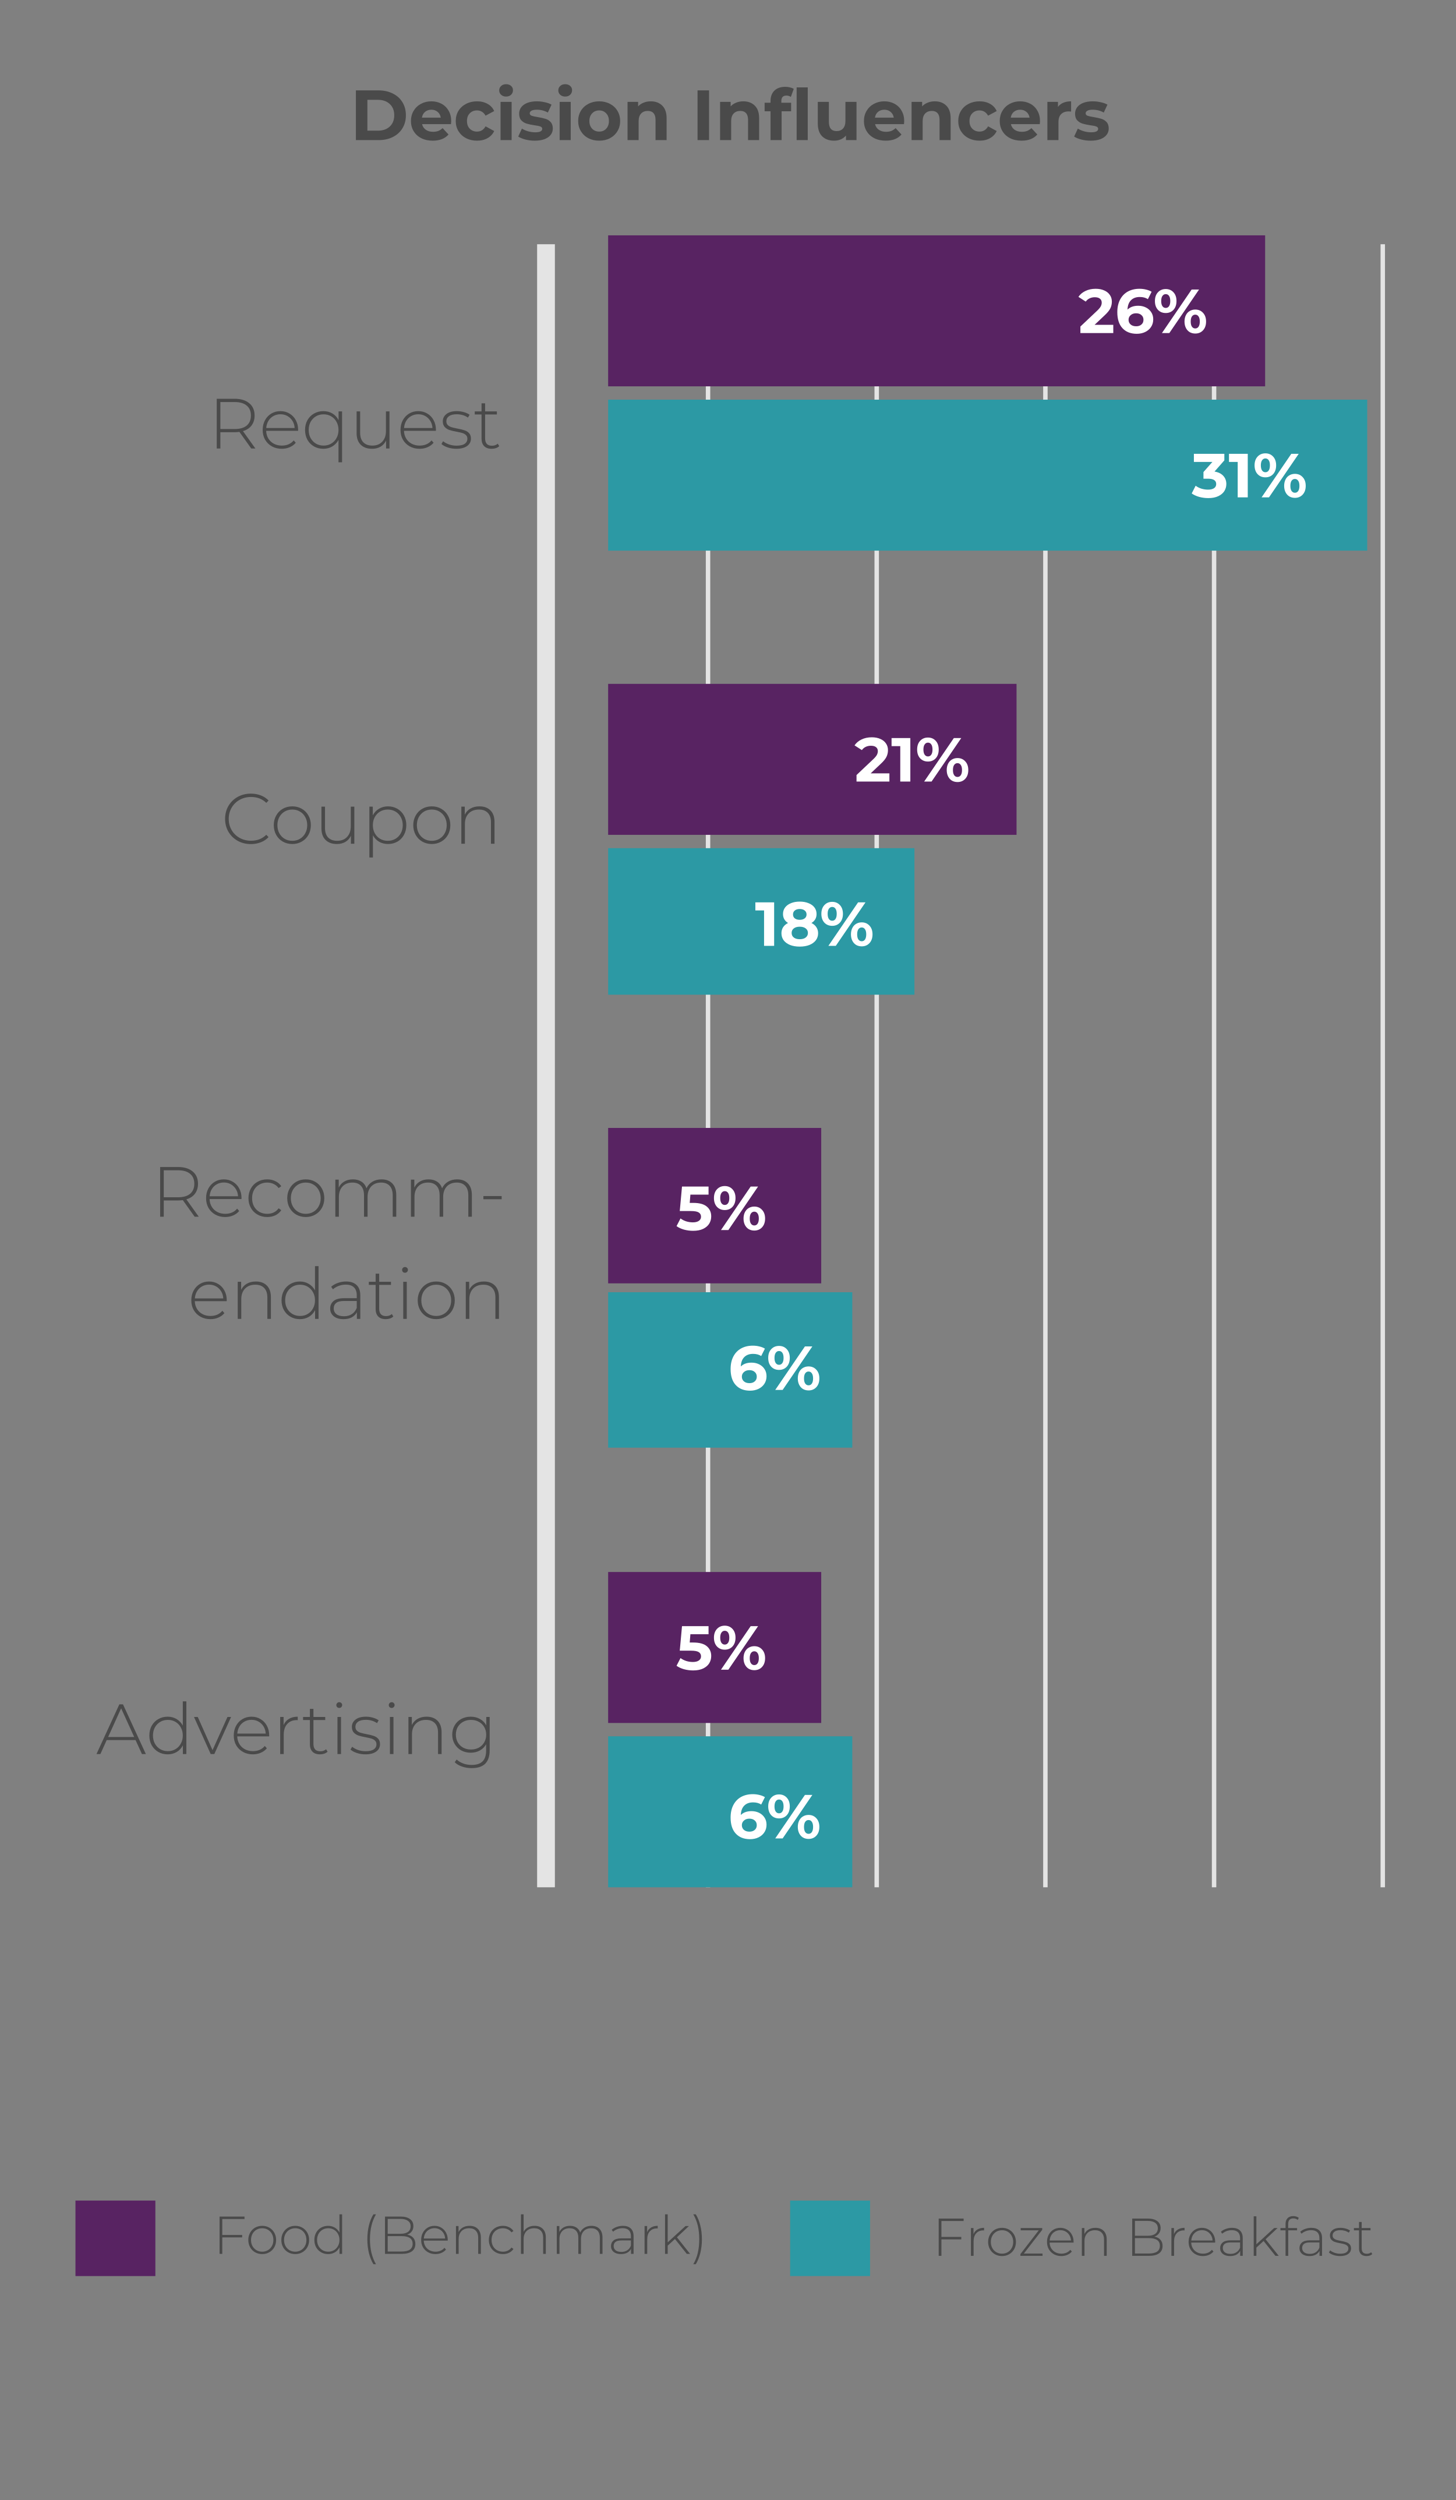 <svg width="328" height="563" viewBox="0 0 328 563" fill="none" xmlns="http://www.w3.org/2000/svg">
<rect x="0" y="0" width="328" height="563" fill="#808080" stroke="none"/>
<g clip-path="url(#clip0_59_355)">
<path d="M212.076 500.152V503.74H216.552V504.292H212.076V508H211.464V499.6H217.08V500.152H212.076ZM219.301 503.104C219.493 502.648 219.793 502.3 220.201 502.06C220.609 501.812 221.105 501.688 221.689 501.688V502.276L221.545 502.264C220.849 502.264 220.305 502.484 219.913 502.924C219.521 503.356 219.325 503.96 219.325 504.736V508H218.725V501.736H219.301V503.104ZM225.732 508.048C225.14 508.048 224.604 507.912 224.124 507.64C223.652 507.368 223.28 506.992 223.008 506.512C222.736 506.024 222.6 505.476 222.6 504.868C222.6 504.26 222.736 503.716 223.008 503.236C223.28 502.748 223.652 502.368 224.124 502.096C224.604 501.824 225.14 501.688 225.732 501.688C226.324 501.688 226.856 501.824 227.328 502.096C227.808 502.368 228.184 502.748 228.456 503.236C228.728 503.716 228.864 504.26 228.864 504.868C228.864 505.476 228.728 506.024 228.456 506.512C228.184 506.992 227.808 507.368 227.328 507.64C226.856 507.912 226.324 508.048 225.732 508.048ZM225.732 507.508C226.212 507.508 226.64 507.396 227.016 507.172C227.4 506.948 227.7 506.636 227.916 506.236C228.14 505.836 228.252 505.38 228.252 504.868C228.252 504.356 228.14 503.9 227.916 503.5C227.7 503.1 227.4 502.788 227.016 502.564C226.64 502.34 226.212 502.228 225.732 502.228C225.252 502.228 224.82 502.34 224.436 502.564C224.06 502.788 223.76 503.1 223.536 503.5C223.32 503.9 223.212 504.356 223.212 504.868C223.212 505.38 223.32 505.836 223.536 506.236C223.76 506.636 224.06 506.948 224.436 507.172C224.82 507.396 225.252 507.508 225.732 507.508ZM234.856 507.484V508H229.876V507.592L234.004 502.252H229.936V501.736H234.784V502.144L230.644 507.484H234.856ZM241.841 505.012H236.453C236.469 505.5 236.593 505.936 236.825 506.32C237.057 506.696 237.369 506.988 237.761 507.196C238.161 507.404 238.609 507.508 239.105 507.508C239.513 507.508 239.889 507.436 240.233 507.292C240.585 507.14 240.877 506.92 241.109 506.632L241.457 507.028C241.185 507.356 240.841 507.608 240.425 507.784C240.017 507.96 239.573 508.048 239.093 508.048C238.469 508.048 237.913 507.912 237.425 507.64C236.937 507.368 236.553 506.992 236.273 506.512C236.001 506.032 235.865 505.484 235.865 504.868C235.865 504.26 235.993 503.716 236.249 503.236C236.513 502.748 236.873 502.368 237.329 502.096C237.785 501.824 238.297 501.688 238.865 501.688C239.433 501.688 239.941 501.824 240.389 502.096C240.845 502.36 241.201 502.732 241.457 503.212C241.721 503.692 241.853 504.236 241.853 504.844L241.841 505.012ZM238.865 502.216C238.425 502.216 238.029 502.316 237.677 502.516C237.325 502.708 237.041 502.984 236.825 503.344C236.617 503.696 236.497 504.096 236.465 504.544H241.265C241.241 504.096 241.121 503.696 240.905 503.344C240.689 502.992 240.405 502.716 240.053 502.516C239.701 502.316 239.305 502.216 238.865 502.216ZM246.77 501.688C247.554 501.688 248.174 501.916 248.63 502.372C249.086 502.828 249.314 503.484 249.314 504.34V508H248.714V504.388C248.714 503.684 248.534 503.148 248.174 502.78C247.822 502.412 247.326 502.228 246.686 502.228C245.95 502.228 245.37 502.448 244.946 502.888C244.522 503.328 244.31 503.92 244.31 504.664V508H243.71V501.736H244.286V503.092C244.502 502.652 244.822 502.308 245.246 502.06C245.678 501.812 246.186 501.688 246.77 501.688ZM260.05 503.668C260.65 503.78 261.106 504.016 261.418 504.376C261.738 504.736 261.898 505.204 261.898 505.78C261.898 506.492 261.638 507.04 261.118 507.424C260.598 507.808 259.826 508 258.802 508H255.058V499.6H258.562C259.474 499.6 260.182 499.788 260.686 500.164C261.198 500.532 261.454 501.06 261.454 501.748C261.454 502.228 261.326 502.632 261.07 502.96C260.822 503.288 260.482 503.524 260.05 503.668ZM255.67 500.128V503.476H258.538C259.274 503.476 259.838 503.336 260.23 503.056C260.63 502.768 260.83 502.348 260.83 501.796C260.83 501.252 260.63 500.84 260.23 500.56C259.838 500.272 259.274 500.128 258.538 500.128H255.67ZM258.802 507.472C259.618 507.472 260.234 507.332 260.65 507.052C261.074 506.764 261.286 506.324 261.286 505.732C261.286 505.14 261.074 504.704 260.65 504.424C260.234 504.144 259.618 504.004 258.802 504.004H255.67V507.472H258.802ZM264.465 503.104C264.657 502.648 264.957 502.3 265.365 502.06C265.773 501.812 266.269 501.688 266.853 501.688V502.276L266.709 502.264C266.013 502.264 265.469 502.484 265.077 502.924C264.685 503.356 264.489 503.96 264.489 504.736V508H263.889V501.736H264.465V503.104ZM273.74 505.012H268.352C268.368 505.5 268.492 505.936 268.724 506.32C268.956 506.696 269.268 506.988 269.66 507.196C270.06 507.404 270.508 507.508 271.004 507.508C271.412 507.508 271.788 507.436 272.132 507.292C272.484 507.14 272.776 506.92 273.008 506.632L273.356 507.028C273.084 507.356 272.74 507.608 272.324 507.784C271.916 507.96 271.472 508.048 270.992 508.048C270.368 508.048 269.812 507.912 269.324 507.64C268.836 507.368 268.452 506.992 268.172 506.512C267.9 506.032 267.764 505.484 267.764 504.868C267.764 504.26 267.892 503.716 268.148 503.236C268.412 502.748 268.772 502.368 269.228 502.096C269.684 501.824 270.196 501.688 270.764 501.688C271.332 501.688 271.84 501.824 272.288 502.096C272.744 502.36 273.1 502.732 273.356 503.212C273.62 503.692 273.752 504.236 273.752 504.844L273.74 505.012ZM270.764 502.216C270.324 502.216 269.928 502.316 269.576 502.516C269.224 502.708 268.94 502.984 268.724 503.344C268.516 503.696 268.396 504.096 268.364 504.544H273.164C273.14 504.096 273.02 503.696 272.804 503.344C272.588 502.992 272.304 502.716 271.952 502.516C271.6 502.316 271.204 502.216 270.764 502.216ZM277.544 501.688C278.32 501.688 278.916 501.888 279.332 502.288C279.748 502.68 279.956 503.26 279.956 504.028V508H279.38V506.884C279.18 507.252 278.888 507.54 278.504 507.748C278.12 507.948 277.66 508.048 277.124 508.048C276.428 508.048 275.876 507.884 275.468 507.556C275.068 507.228 274.868 506.796 274.868 506.26C274.868 505.74 275.052 505.32 275.42 505C275.796 504.672 276.392 504.508 277.208 504.508H279.356V504.004C279.356 503.42 279.196 502.976 278.876 502.672C278.564 502.368 278.104 502.216 277.496 502.216C277.08 502.216 276.68 502.288 276.296 502.432C275.92 502.576 275.6 502.768 275.336 503.008L275.036 502.576C275.348 502.296 275.724 502.08 276.164 501.928C276.604 501.768 277.064 501.688 277.544 501.688ZM277.208 507.556C277.728 507.556 278.168 507.436 278.528 507.196C278.896 506.956 279.172 506.608 279.356 506.152V504.976H277.22C276.604 504.976 276.156 505.088 275.876 505.312C275.604 505.536 275.468 505.844 275.468 506.236C275.468 506.644 275.62 506.968 275.924 507.208C276.228 507.44 276.656 507.556 277.208 507.556ZM284.66 504.652L283.028 506.14V508H282.428V499.096H283.028V505.396L287.036 501.736H287.804L285.104 504.268L288.068 508H287.324L284.66 504.652ZM291.367 499.564C290.583 499.564 290.191 499.984 290.191 500.824V501.736H292.195V502.252H290.203V508H289.603V502.252H288.451V501.736H289.603V500.776C289.603 500.248 289.755 499.828 290.059 499.516C290.363 499.204 290.791 499.048 291.343 499.048C291.583 499.048 291.811 499.084 292.027 499.156C292.251 499.22 292.435 499.32 292.579 499.456L292.339 499.912C292.083 499.68 291.759 499.564 291.367 499.564ZM295.415 501.688C296.191 501.688 296.787 501.888 297.203 502.288C297.619 502.68 297.827 503.26 297.827 504.028V508H297.251V506.884C297.051 507.252 296.759 507.54 296.375 507.748C295.991 507.948 295.531 508.048 294.995 508.048C294.299 508.048 293.747 507.884 293.339 507.556C292.939 507.228 292.739 506.796 292.739 506.26C292.739 505.74 292.923 505.32 293.291 505C293.667 504.672 294.263 504.508 295.079 504.508H297.227V504.004C297.227 503.42 297.067 502.976 296.747 502.672C296.435 502.368 295.975 502.216 295.367 502.216C294.951 502.216 294.551 502.288 294.167 502.432C293.791 502.576 293.471 502.768 293.207 503.008L292.907 502.576C293.219 502.296 293.595 502.08 294.035 501.928C294.475 501.768 294.935 501.688 295.415 501.688ZM295.079 507.556C295.599 507.556 296.039 507.436 296.399 507.196C296.767 506.956 297.043 506.608 297.227 506.152V504.976H295.091C294.475 504.976 294.027 505.088 293.747 505.312C293.475 505.536 293.339 505.844 293.339 506.236C293.339 506.644 293.491 506.968 293.795 507.208C294.099 507.44 294.527 507.556 295.079 507.556ZM301.883 508.048C301.379 508.048 300.899 507.972 300.443 507.82C299.987 507.668 299.631 507.476 299.375 507.244L299.651 506.764C299.907 506.98 300.235 507.16 300.635 507.304C301.043 507.448 301.467 507.52 301.907 507.52C302.539 507.52 303.003 507.416 303.299 507.208C303.603 507 303.755 506.712 303.755 506.344C303.755 506.08 303.671 505.872 303.503 505.72C303.343 505.568 303.143 505.456 302.903 505.384C302.663 505.312 302.331 505.236 301.907 505.156C301.411 505.068 301.011 504.972 300.707 504.868C300.403 504.764 300.143 504.596 299.927 504.364C299.711 504.132 299.603 503.812 299.603 503.404C299.603 502.908 299.807 502.5 300.215 502.18C300.631 501.852 301.219 501.688 301.979 501.688C302.379 501.688 302.775 501.744 303.167 501.856C303.559 501.968 303.879 502.116 304.127 502.3L303.851 502.78C303.595 502.596 303.303 502.456 302.975 502.36C302.647 502.264 302.311 502.216 301.967 502.216C301.383 502.216 300.943 502.324 300.647 502.54C300.351 502.756 300.203 503.04 300.203 503.392C300.203 503.672 300.287 503.892 300.455 504.052C300.623 504.204 300.827 504.32 301.067 504.4C301.315 504.472 301.659 504.552 302.099 504.64C302.587 504.728 302.979 504.824 303.275 504.928C303.579 505.024 303.835 505.184 304.043 505.408C304.251 505.632 304.355 505.94 304.355 506.332C304.355 506.852 304.139 507.268 303.707 507.58C303.275 507.892 302.667 508.048 301.883 508.048ZM309.138 507.604C308.986 507.748 308.794 507.86 308.562 507.94C308.338 508.012 308.102 508.048 307.854 508.048C307.31 508.048 306.89 507.9 306.594 507.604C306.298 507.3 306.15 506.88 306.15 506.344V502.252H304.998V501.736H306.15V500.368H306.75V501.736H308.742V502.252H306.75V506.284C306.75 506.692 306.846 507.004 307.038 507.22C307.238 507.428 307.53 507.532 307.914 507.532C308.306 507.532 308.63 507.416 308.886 507.184L309.138 507.604Z" fill="#4A4A4A"/>
<path d="M50.076 499.705V503.293H54.552V503.845H50.076V507.553H49.464V499.153H55.08V499.705H50.076ZM59.068 507.601C58.476 507.601 57.94 507.465 57.46 507.193C56.988 506.921 56.616 506.545 56.344 506.065C56.072 505.577 55.936 505.029 55.936 504.421C55.936 503.813 56.072 503.269 56.344 502.789C56.616 502.301 56.988 501.921 57.46 501.649C57.94 501.377 58.476 501.241 59.068 501.241C59.66 501.241 60.192 501.377 60.664 501.649C61.144 501.921 61.52 502.301 61.792 502.789C62.064 503.269 62.2 503.813 62.2 504.421C62.2 505.029 62.064 505.577 61.792 506.065C61.52 506.545 61.144 506.921 60.664 507.193C60.192 507.465 59.66 507.601 59.068 507.601ZM59.068 507.061C59.548 507.061 59.976 506.949 60.352 506.725C60.736 506.501 61.036 506.189 61.252 505.789C61.476 505.389 61.588 504.933 61.588 504.421C61.588 503.909 61.476 503.453 61.252 503.053C61.036 502.653 60.736 502.341 60.352 502.117C59.976 501.893 59.548 501.781 59.068 501.781C58.588 501.781 58.156 501.893 57.772 502.117C57.396 502.341 57.096 502.653 56.872 503.053C56.656 503.453 56.548 503.909 56.548 504.421C56.548 504.933 56.656 505.389 56.872 505.789C57.096 506.189 57.396 506.501 57.772 506.725C58.156 506.949 58.588 507.061 59.068 507.061ZM66.509 507.601C65.917 507.601 65.381 507.465 64.901 507.193C64.429 506.921 64.057 506.545 63.785 506.065C63.513 505.577 63.377 505.029 63.377 504.421C63.377 503.813 63.513 503.269 63.785 502.789C64.057 502.301 64.429 501.921 64.901 501.649C65.381 501.377 65.917 501.241 66.509 501.241C67.101 501.241 67.633 501.377 68.105 501.649C68.585 501.921 68.961 502.301 69.233 502.789C69.505 503.269 69.641 503.813 69.641 504.421C69.641 505.029 69.505 505.577 69.233 506.065C68.961 506.545 68.585 506.921 68.105 507.193C67.633 507.465 67.101 507.601 66.509 507.601ZM66.509 507.061C66.989 507.061 67.417 506.949 67.793 506.725C68.177 506.501 68.477 506.189 68.693 505.789C68.917 505.389 69.029 504.933 69.029 504.421C69.029 503.909 68.917 503.453 68.693 503.053C68.477 502.653 68.177 502.341 67.793 502.117C67.417 501.893 66.989 501.781 66.509 501.781C66.029 501.781 65.597 501.893 65.213 502.117C64.837 502.341 64.537 502.653 64.313 503.053C64.097 503.453 63.989 503.909 63.989 504.421C63.989 504.933 64.097 505.389 64.313 505.789C64.537 506.189 64.837 506.501 65.213 506.725C65.597 506.949 66.029 507.061 66.509 507.061ZM77.07 498.649V507.553H76.483V506.077C76.234 506.565 75.886 506.941 75.439 507.205C74.99 507.469 74.483 507.601 73.915 507.601C73.331 507.601 72.802 507.465 72.331 507.193C71.859 506.921 71.487 506.545 71.215 506.065C70.951 505.585 70.819 505.037 70.819 504.421C70.819 503.805 70.951 503.257 71.215 502.777C71.487 502.289 71.859 501.913 72.331 501.649C72.802 501.377 73.331 501.241 73.915 501.241C74.475 501.241 74.975 501.373 75.415 501.637C75.862 501.901 76.215 502.269 76.471 502.741V498.649H77.07ZM73.951 507.061C74.43 507.061 74.859 506.949 75.234 506.725C75.618 506.501 75.918 506.189 76.135 505.789C76.359 505.389 76.471 504.933 76.471 504.421C76.471 503.909 76.359 503.453 76.135 503.053C75.918 502.653 75.618 502.341 75.234 502.117C74.859 501.893 74.43 501.781 73.951 501.781C73.471 501.781 73.038 501.893 72.654 502.117C72.278 502.341 71.978 502.653 71.754 503.053C71.538 503.453 71.43 503.909 71.43 504.421C71.43 504.933 71.538 505.389 71.754 505.789C71.978 506.189 72.278 506.501 72.654 506.725C73.038 506.949 73.471 507.061 73.951 507.061ZM84.122 509.881C83.682 509.145 83.342 508.301 83.102 507.349C82.87 506.397 82.754 505.369 82.754 504.265C82.754 503.161 82.87 502.129 83.102 501.169C83.342 500.201 83.682 499.361 84.122 498.649H84.698C83.794 500.193 83.342 502.065 83.342 504.265C83.342 506.465 83.794 508.337 84.698 509.881H84.122ZM91.722 503.221C92.322 503.333 92.778 503.569 93.09 503.929C93.41 504.289 93.57 504.757 93.57 505.333C93.57 506.045 93.31 506.593 92.79 506.977C92.27 507.361 91.498 507.553 90.474 507.553H86.73V499.153H90.234C91.146 499.153 91.854 499.341 92.358 499.717C92.87 500.085 93.126 500.613 93.126 501.301C93.126 501.781 92.998 502.185 92.742 502.513C92.494 502.841 92.154 503.077 91.722 503.221ZM87.342 499.681V503.029H90.21C90.946 503.029 91.51 502.889 91.902 502.609C92.302 502.321 92.502 501.901 92.502 501.349C92.502 500.805 92.302 500.393 91.902 500.113C91.51 499.825 90.946 499.681 90.21 499.681H87.342ZM90.474 507.025C91.29 507.025 91.906 506.885 92.322 506.605C92.746 506.317 92.958 505.877 92.958 505.285C92.958 504.693 92.746 504.257 92.322 503.977C91.906 503.697 91.29 503.557 90.474 503.557H87.342V507.025H90.474ZM100.853 504.565H95.465C95.481 505.053 95.605 505.489 95.837 505.873C96.069 506.249 96.381 506.541 96.773 506.749C97.173 506.957 97.621 507.061 98.117 507.061C98.525 507.061 98.901 506.989 99.245 506.845C99.597 506.693 99.889 506.473 100.121 506.185L100.469 506.581C100.197 506.909 99.853 507.161 99.437 507.337C99.029 507.513 98.585 507.601 98.105 507.601C97.481 507.601 96.925 507.465 96.437 507.193C95.949 506.921 95.565 506.545 95.285 506.065C95.013 505.585 94.877 505.037 94.877 504.421C94.877 503.813 95.005 503.269 95.261 502.789C95.525 502.301 95.885 501.921 96.341 501.649C96.797 501.377 97.309 501.241 97.877 501.241C98.445 501.241 98.953 501.377 99.401 501.649C99.857 501.913 100.213 502.285 100.469 502.765C100.733 503.245 100.865 503.789 100.865 504.397L100.853 504.565ZM97.877 501.769C97.437 501.769 97.041 501.869 96.689 502.069C96.337 502.261 96.053 502.537 95.837 502.897C95.629 503.249 95.509 503.649 95.477 504.097H100.277C100.253 503.649 100.133 503.249 99.917 502.897C99.701 502.545 99.417 502.269 99.065 502.069C98.713 501.869 98.317 501.769 97.877 501.769ZM105.781 501.241C106.565 501.241 107.185 501.469 107.641 501.925C108.097 502.381 108.325 503.037 108.325 503.893V507.553H107.725V503.941C107.725 503.237 107.545 502.701 107.185 502.333C106.833 501.965 106.337 501.781 105.697 501.781C104.961 501.781 104.381 502.001 103.957 502.441C103.533 502.881 103.321 503.473 103.321 504.217V507.553H102.721V501.289H103.297V502.645C103.513 502.205 103.833 501.861 104.257 501.613C104.689 501.365 105.197 501.241 105.781 501.241ZM113.291 507.601C112.683 507.601 112.139 507.465 111.659 507.193C111.179 506.921 110.803 506.545 110.531 506.065C110.259 505.577 110.123 505.029 110.123 504.421C110.123 503.805 110.259 503.257 110.531 502.777C110.803 502.289 111.179 501.913 111.659 501.649C112.139 501.377 112.683 501.241 113.291 501.241C113.795 501.241 114.251 501.341 114.659 501.541C115.075 501.733 115.411 502.017 115.667 502.393L115.223 502.717C114.999 502.405 114.719 502.173 114.383 502.021C114.055 501.861 113.691 501.781 113.291 501.781C112.803 501.781 112.363 501.893 111.971 502.117C111.587 502.333 111.283 502.641 111.059 503.041C110.843 503.441 110.735 503.901 110.735 504.421C110.735 504.941 110.843 505.401 111.059 505.801C111.283 506.201 111.587 506.513 111.971 506.737C112.363 506.953 112.803 507.061 113.291 507.061C113.691 507.061 114.055 506.985 114.383 506.833C114.719 506.673 114.999 506.437 115.223 506.125L115.667 506.449C115.411 506.825 115.075 507.113 114.659 507.313C114.251 507.505 113.795 507.601 113.291 507.601ZM120.418 501.241C121.202 501.241 121.822 501.469 122.278 501.925C122.734 502.381 122.962 503.037 122.962 503.893V507.553H122.362V503.941C122.362 503.237 122.182 502.701 121.822 502.333C121.47 501.965 120.974 501.781 120.334 501.781C119.598 501.781 119.018 502.001 118.594 502.441C118.17 502.881 117.958 503.473 117.958 504.217V507.553H117.358V498.649H117.958V502.597C118.174 502.165 118.494 501.833 118.918 501.601C119.342 501.361 119.842 501.241 120.418 501.241ZM133.232 501.241C134.008 501.241 134.616 501.469 135.056 501.925C135.504 502.381 135.728 503.037 135.728 503.893V507.553H135.128V503.941C135.128 503.237 134.956 502.701 134.612 502.333C134.268 501.965 133.788 501.781 133.172 501.781C132.468 501.781 131.908 502.001 131.492 502.441C131.084 502.881 130.88 503.473 130.88 504.217V507.553H130.28V503.941C130.28 503.237 130.108 502.701 129.764 502.333C129.42 501.965 128.94 501.781 128.324 501.781C127.62 501.781 127.06 502.001 126.644 502.441C126.236 502.881 126.032 503.473 126.032 504.217V507.553H125.432V501.289H126.008V502.633C126.216 502.193 126.524 501.853 126.932 501.613C127.348 501.365 127.84 501.241 128.408 501.241C128.976 501.241 129.456 501.369 129.848 501.625C130.248 501.881 130.532 502.257 130.7 502.753C130.908 502.289 131.232 501.921 131.672 501.649C132.12 501.377 132.64 501.241 133.232 501.241ZM140.318 501.241C141.094 501.241 141.69 501.441 142.106 501.841C142.522 502.233 142.73 502.813 142.73 503.581V507.553H142.154V506.437C141.954 506.805 141.662 507.093 141.278 507.301C140.894 507.501 140.434 507.601 139.898 507.601C139.202 507.601 138.65 507.437 138.242 507.109C137.842 506.781 137.642 506.349 137.642 505.813C137.642 505.293 137.826 504.873 138.194 504.553C138.57 504.225 139.166 504.061 139.982 504.061H142.13V503.557C142.13 502.973 141.97 502.529 141.65 502.225C141.338 501.921 140.878 501.769 140.27 501.769C139.854 501.769 139.454 501.841 139.07 501.985C138.694 502.129 138.374 502.321 138.11 502.561L137.81 502.129C138.122 501.849 138.498 501.633 138.938 501.481C139.378 501.321 139.838 501.241 140.318 501.241ZM139.982 507.109C140.502 507.109 140.942 506.989 141.302 506.749C141.67 506.509 141.946 506.161 142.13 505.705V504.529H139.994C139.378 504.529 138.93 504.641 138.65 504.865C138.378 505.089 138.242 505.397 138.242 505.789C138.242 506.197 138.394 506.521 138.698 506.761C139.002 506.993 139.43 507.109 139.982 507.109ZM145.778 502.657C145.97 502.201 146.27 501.853 146.678 501.613C147.086 501.365 147.582 501.241 148.166 501.241V501.829L148.022 501.817C147.326 501.817 146.782 502.037 146.39 502.477C145.998 502.909 145.802 503.513 145.802 504.289V507.553H145.202V501.289H145.778V502.657ZM152.051 504.205L150.419 505.693V507.553H149.819V498.649H150.419V504.949L154.427 501.289H155.195L152.495 503.821L155.459 507.553H154.715L152.051 504.205ZM156.178 509.881C156.642 509.097 156.982 508.241 157.198 507.313C157.414 506.385 157.522 505.369 157.522 504.265C157.522 503.161 157.414 502.145 157.198 501.217C156.982 500.289 156.642 499.433 156.178 498.649H156.742C157.19 499.361 157.53 500.201 157.762 501.169C158.002 502.129 158.122 503.161 158.122 504.265C158.122 505.369 158.002 506.401 157.762 507.361C157.53 508.313 157.19 509.153 156.742 509.881H156.178Z" fill="#4A4A4A"/>
<rect x="17" y="495.553" width="18" height="17" fill="#582362"/>
<rect x="178" y="495.553" width="18" height="17" fill="#2C99A4"/>
<path d="M80.172 20.353H85.26C86.476 20.353 87.548 20.588 88.476 21.057C89.414 21.516 90.14 22.166 90.652 23.009C91.174 23.852 91.436 24.833 91.436 25.953C91.436 27.073 91.174 28.054 90.652 28.897C90.14 29.74 89.414 30.396 88.476 30.865C87.548 31.324 86.476 31.553 85.26 31.553H80.172V20.353ZM85.132 29.425C86.252 29.425 87.142 29.116 87.804 28.497C88.476 27.868 88.812 27.02 88.812 25.953C88.812 24.886 88.476 24.044 87.804 23.425C87.142 22.796 86.252 22.481 85.132 22.481H82.764V29.425H85.132ZM101.647 27.281C101.647 27.313 101.631 27.537 101.599 27.953H95.087C95.204 28.486 95.481 28.908 95.918 29.217C96.356 29.526 96.9 29.681 97.55 29.681C97.999 29.681 98.393 29.617 98.734 29.489C99.087 29.35 99.412 29.137 99.71 28.849L101.039 30.289C100.228 31.217 99.044 31.681 97.487 31.681C96.516 31.681 95.657 31.494 94.91 31.121C94.164 30.737 93.588 30.209 93.183 29.537C92.777 28.865 92.575 28.102 92.575 27.249C92.575 26.406 92.772 25.649 93.166 24.977C93.572 24.294 94.121 23.766 94.814 23.393C95.519 23.009 96.302 22.817 97.166 22.817C98.009 22.817 98.772 22.998 99.454 23.361C100.137 23.724 100.671 24.246 101.055 24.929C101.449 25.601 101.647 26.385 101.647 27.281ZM97.183 24.705C96.617 24.705 96.142 24.865 95.758 25.185C95.374 25.505 95.14 25.942 95.055 26.497H99.294C99.209 25.953 98.975 25.521 98.591 25.201C98.207 24.87 97.737 24.705 97.183 24.705ZM107.468 31.681C106.551 31.681 105.724 31.494 104.988 31.121C104.263 30.737 103.692 30.209 103.276 29.537C102.871 28.865 102.668 28.102 102.668 27.249C102.668 26.396 102.871 25.633 103.276 24.961C103.692 24.289 104.263 23.766 104.988 23.393C105.724 23.009 106.551 22.817 107.468 22.817C108.375 22.817 109.164 23.009 109.836 23.393C110.519 23.766 111.015 24.305 111.324 25.009L109.388 26.049C108.94 25.26 108.295 24.865 107.452 24.865C106.802 24.865 106.263 25.078 105.836 25.505C105.41 25.932 105.196 26.513 105.196 27.249C105.196 27.985 105.41 28.566 105.836 28.993C106.263 29.42 106.802 29.633 107.452 29.633C108.306 29.633 108.951 29.238 109.388 28.449L111.324 29.505C111.015 30.188 110.519 30.721 109.836 31.105C109.164 31.489 108.375 31.681 107.468 31.681ZM112.761 22.945H115.257V31.553H112.761V22.945ZM114.009 21.745C113.551 21.745 113.177 21.612 112.889 21.345C112.601 21.078 112.457 20.748 112.457 20.353C112.457 19.958 112.601 19.628 112.889 19.361C113.177 19.094 113.551 18.961 114.009 18.961C114.468 18.961 114.841 19.089 115.129 19.345C115.417 19.601 115.561 19.921 115.561 20.305C115.561 20.721 115.417 21.068 115.129 21.345C114.841 21.612 114.468 21.745 114.009 21.745ZM120.47 31.681C119.755 31.681 119.057 31.596 118.374 31.425C117.691 31.244 117.147 31.02 116.742 30.753L117.574 28.961C117.958 29.206 118.422 29.409 118.966 29.569C119.51 29.718 120.043 29.793 120.566 29.793C121.622 29.793 122.15 29.532 122.15 29.009C122.15 28.764 122.006 28.588 121.718 28.481C121.43 28.374 120.987 28.284 120.39 28.209C119.686 28.102 119.105 27.98 118.646 27.841C118.187 27.702 117.787 27.457 117.446 27.105C117.115 26.753 116.95 26.252 116.95 25.601C116.95 25.057 117.105 24.577 117.414 24.161C117.734 23.734 118.193 23.404 118.79 23.169C119.398 22.934 120.113 22.817 120.934 22.817C121.542 22.817 122.145 22.886 122.742 23.025C123.35 23.153 123.851 23.334 124.246 23.569L123.414 25.345C122.657 24.918 121.83 24.705 120.934 24.705C120.401 24.705 120.001 24.78 119.734 24.929C119.467 25.078 119.334 25.27 119.334 25.505C119.334 25.772 119.478 25.958 119.766 26.065C120.054 26.172 120.513 26.273 121.142 26.369C121.846 26.486 122.422 26.614 122.87 26.753C123.318 26.881 123.707 27.121 124.038 27.473C124.369 27.825 124.534 28.316 124.534 28.945C124.534 29.478 124.374 29.953 124.054 30.369C123.734 30.785 123.265 31.11 122.646 31.345C122.038 31.569 121.313 31.681 120.47 31.681ZM126.074 22.945H128.57V31.553H126.074V22.945ZM127.322 21.745C126.863 21.745 126.49 21.612 126.202 21.345C125.914 21.078 125.77 20.748 125.77 20.353C125.77 19.958 125.914 19.628 126.202 19.361C126.49 19.094 126.863 18.961 127.322 18.961C127.781 18.961 128.154 19.089 128.442 19.345C128.73 19.601 128.874 19.921 128.874 20.305C128.874 20.721 128.73 21.068 128.442 21.345C128.154 21.612 127.781 21.745 127.322 21.745ZM134.982 31.681C134.076 31.681 133.26 31.494 132.534 31.121C131.82 30.737 131.26 30.209 130.854 29.537C130.449 28.865 130.246 28.102 130.246 27.249C130.246 26.396 130.449 25.633 130.854 24.961C131.26 24.289 131.82 23.766 132.534 23.393C133.26 23.009 134.076 22.817 134.982 22.817C135.889 22.817 136.7 23.009 137.414 23.393C138.129 23.766 138.689 24.289 139.094 24.961C139.5 25.633 139.702 26.396 139.702 27.249C139.702 28.102 139.5 28.865 139.094 29.537C138.689 30.209 138.129 30.737 137.414 31.121C136.7 31.494 135.889 31.681 134.982 31.681ZM134.982 29.633C135.622 29.633 136.145 29.42 136.55 28.993C136.966 28.556 137.174 27.974 137.174 27.249C137.174 26.524 136.966 25.948 136.55 25.521C136.145 25.084 135.622 24.865 134.982 24.865C134.342 24.865 133.814 25.084 133.398 25.521C132.982 25.948 132.774 26.524 132.774 27.249C132.774 27.974 132.982 28.556 133.398 28.993C133.814 29.42 134.342 29.633 134.982 29.633ZM146.603 22.817C147.669 22.817 148.528 23.137 149.179 23.777C149.84 24.417 150.171 25.366 150.171 26.625V31.553H147.675V27.009C147.675 26.326 147.525 25.82 147.227 25.489C146.928 25.148 146.496 24.977 145.931 24.977C145.301 24.977 144.8 25.174 144.427 25.569C144.053 25.953 143.867 26.529 143.867 27.297V31.553H141.371V22.945H143.755V23.953C144.085 23.59 144.496 23.313 144.987 23.121C145.477 22.918 146.016 22.817 146.603 22.817ZM157.141 20.353H159.733V31.553H157.141V20.353ZM167.447 22.817C168.513 22.817 169.372 23.137 170.023 23.777C170.684 24.417 171.015 25.366 171.015 26.625V31.553H168.519V27.009C168.519 26.326 168.369 25.82 168.071 25.489C167.772 25.148 167.34 24.977 166.775 24.977C166.145 24.977 165.644 25.174 165.271 25.569C164.897 25.953 164.711 26.529 164.711 27.297V31.553H162.215V22.945H164.599V23.953C164.929 23.59 165.34 23.313 165.831 23.121C166.321 22.918 166.86 22.817 167.447 22.817ZM176.013 23.137H178.221V25.057H176.077V31.553H173.581V25.057H172.253V23.137H173.581V22.753C173.581 21.772 173.869 20.993 174.445 20.417C175.032 19.841 175.853 19.553 176.909 19.553C177.282 19.553 177.634 19.596 177.965 19.681C178.306 19.756 178.589 19.868 178.813 20.017L178.157 21.825C177.869 21.622 177.533 21.521 177.149 21.521C176.392 21.521 176.013 21.937 176.013 22.769V23.137ZM179.465 19.681H181.961V31.553H179.465V19.681ZM192.949 22.945V31.553H190.581V30.529C190.25 30.902 189.856 31.19 189.397 31.393C188.938 31.585 188.442 31.681 187.909 31.681C186.778 31.681 185.882 31.356 185.221 30.705C184.56 30.054 184.229 29.089 184.229 27.809V22.945H186.725V27.441C186.725 28.828 187.306 29.521 188.469 29.521C189.066 29.521 189.546 29.329 189.909 28.945C190.272 28.55 190.453 27.969 190.453 27.201V22.945H192.949ZM203.693 27.281C203.693 27.313 203.677 27.537 203.645 27.953H197.133C197.251 28.486 197.528 28.908 197.965 29.217C198.403 29.526 198.947 29.681 199.597 29.681C200.045 29.681 200.44 29.617 200.781 29.489C201.133 29.35 201.459 29.137 201.757 28.849L203.085 30.289C202.275 31.217 201.091 31.681 199.533 31.681C198.563 31.681 197.704 31.494 196.957 31.121C196.211 30.737 195.635 30.209 195.229 29.537C194.824 28.865 194.621 28.102 194.621 27.249C194.621 26.406 194.819 25.649 195.213 24.977C195.619 24.294 196.168 23.766 196.861 23.393C197.565 23.009 198.349 22.817 199.213 22.817C200.056 22.817 200.819 22.998 201.501 23.361C202.184 23.724 202.717 24.246 203.101 24.929C203.496 25.601 203.693 26.385 203.693 27.281ZM199.229 24.705C198.664 24.705 198.189 24.865 197.805 25.185C197.421 25.505 197.187 25.942 197.101 26.497H201.341C201.256 25.953 201.021 25.521 200.637 25.201C200.253 24.87 199.784 24.705 199.229 24.705ZM210.587 22.817C211.654 22.817 212.512 23.137 213.163 23.777C213.824 24.417 214.155 25.366 214.155 26.625V31.553H211.659V27.009C211.659 26.326 211.51 25.82 211.211 25.489C210.912 25.148 210.48 24.977 209.915 24.977C209.286 24.977 208.784 25.174 208.411 25.569C208.038 25.953 207.851 26.529 207.851 27.297V31.553H205.355V22.945H207.739V23.953C208.07 23.59 208.48 23.313 208.971 23.121C209.462 22.918 210 22.817 210.587 22.817ZM220.671 31.681C219.754 31.681 218.927 31.494 218.191 31.121C217.466 30.737 216.895 30.209 216.479 29.537C216.074 28.865 215.871 28.102 215.871 27.249C215.871 26.396 216.074 25.633 216.479 24.961C216.895 24.289 217.466 23.766 218.191 23.393C218.927 23.009 219.754 22.817 220.671 22.817C221.578 22.817 222.367 23.009 223.039 23.393C223.722 23.766 224.218 24.305 224.527 25.009L222.591 26.049C222.143 25.26 221.498 24.865 220.655 24.865C220.005 24.865 219.466 25.078 219.039 25.505C218.613 25.932 218.399 26.513 218.399 27.249C218.399 27.985 218.613 28.566 219.039 28.993C219.466 29.42 220.005 29.633 220.655 29.633C221.509 29.633 222.154 29.238 222.591 28.449L224.527 29.505C224.218 30.188 223.722 30.721 223.039 31.105C222.367 31.489 221.578 31.681 220.671 31.681ZM234.287 27.281C234.287 27.313 234.271 27.537 234.239 27.953H227.727C227.844 28.486 228.122 28.908 228.559 29.217C228.996 29.526 229.54 29.681 230.191 29.681C230.639 29.681 231.034 29.617 231.375 29.489C231.727 29.35 232.052 29.137 232.351 28.849L233.679 30.289C232.868 31.217 231.684 31.681 230.127 31.681C229.156 31.681 228.298 31.494 227.551 31.121C226.804 30.737 226.228 30.209 225.823 29.537C225.418 28.865 225.215 28.102 225.215 27.249C225.215 26.406 225.412 25.649 225.807 24.977C226.212 24.294 226.762 23.766 227.455 23.393C228.159 23.009 228.943 22.817 229.807 22.817C230.65 22.817 231.412 22.998 232.095 23.361C232.778 23.724 233.311 24.246 233.695 24.929C234.09 25.601 234.287 26.385 234.287 27.281ZM229.823 24.705C229.258 24.705 228.783 24.865 228.399 25.185C228.015 25.505 227.78 25.942 227.695 26.497H231.935C231.85 25.953 231.615 25.521 231.231 25.201C230.847 24.87 230.378 24.705 229.823 24.705ZM238.333 24.081C238.632 23.665 239.032 23.35 239.533 23.137C240.045 22.924 240.632 22.817 241.293 22.817V25.121C241.016 25.1 240.829 25.089 240.733 25.089C240.018 25.089 239.458 25.292 239.053 25.697C238.648 26.092 238.445 26.689 238.445 27.489V31.553H235.949V22.945H238.333V24.081ZM245.704 31.681C244.99 31.681 244.291 31.596 243.608 31.425C242.926 31.244 242.382 31.02 241.976 30.753L242.808 28.961C243.192 29.206 243.656 29.409 244.2 29.569C244.744 29.718 245.278 29.793 245.8 29.793C246.856 29.793 247.384 29.532 247.384 29.009C247.384 28.764 247.24 28.588 246.952 28.481C246.664 28.374 246.222 28.284 245.624 28.209C244.92 28.102 244.339 27.98 243.88 27.841C243.422 27.702 243.022 27.457 242.68 27.105C242.35 26.753 242.184 26.252 242.184 25.601C242.184 25.057 242.339 24.577 242.648 24.161C242.968 23.734 243.427 23.404 244.024 23.169C244.632 22.934 245.347 22.817 246.168 22.817C246.776 22.817 247.379 22.886 247.976 23.025C248.584 23.153 249.086 23.334 249.48 23.569L248.648 25.345C247.891 24.918 247.064 24.705 246.168 24.705C245.635 24.705 245.235 24.78 244.968 24.929C244.702 25.078 244.568 25.27 244.568 25.505C244.568 25.772 244.712 25.958 245 26.065C245.288 26.172 245.747 26.273 246.376 26.369C247.08 26.486 247.656 26.614 248.104 26.753C248.552 26.881 248.942 27.121 249.272 27.473C249.603 27.825 249.768 28.316 249.768 28.945C249.768 29.478 249.608 29.953 249.288 30.369C248.968 30.785 248.499 31.11 247.88 31.345C247.272 31.569 246.547 31.681 245.704 31.681Z" fill="#4A4A4A"/>
<line x1="311.5" y1="55" x2="311.5" y2="425" stroke="#E4E4E4"/>
<line x1="235.5" y1="55" x2="235.5" y2="425" stroke="#E4E4E4"/>
<line x1="159.5" y1="55" x2="159.5" y2="425" stroke="#E4E4E4"/>
<line x1="273.5" y1="55" x2="273.5" y2="425" stroke="#E4E4E4"/>
<line x1="197.5" y1="55" x2="197.5" y2="425" stroke="#E4E4E4"/>
<line x1="123" y1="55" x2="123" y2="425" stroke="#E4E4E4" stroke-width="4"/>
<rect x="137" y="154" width="92" height="34" fill="#582362"/>
<rect x="137" y="90" width="171" height="34" fill="#2C99A4"/>
<rect x="137" y="53" width="148" height="34" fill="#582362"/>
<rect x="137" y="191" width="69" height="33" fill="#2C99A4"/>
<rect x="137" y="254" width="48" height="35" fill="#582362"/>
<rect x="137" y="291" width="55" height="35" fill="#2C99A4"/>
<rect x="137" y="354" width="48" height="34" fill="#582362"/>
<rect x="137" y="391" width="55" height="34" fill="#2C99A4"/>
<path d="M56.603 101L53.931 97.256C53.536 97.309 53.174 97.336 52.843 97.336H49.643V101H48.827L48.827 89.8H52.843C54.251 89.8 55.355 90.136 56.155 90.808C56.955 91.469 57.355 92.392 57.355 93.576C57.355 94.461 57.126 95.208 56.667 95.816C56.219 96.413 55.574 96.835 54.731 97.08L57.531 101H56.603ZM52.843 96.616C54.038 96.616 54.95 96.355 55.579 95.832C56.208 95.299 56.523 94.547 56.523 93.576C56.523 92.605 56.208 91.859 55.579 91.336C54.95 90.803 54.038 90.536 52.843 90.536H49.643L49.643 96.616H52.843ZM67.143 97.016L59.959 97.016C59.98 97.667 60.145 98.248 60.455 98.76C60.764 99.261 61.18 99.651 61.703 99.928C62.236 100.205 62.833 100.344 63.495 100.344C64.039 100.344 64.54 100.248 64.999 100.056C65.468 99.853 65.857 99.56 66.167 99.176L66.631 99.704C66.268 100.141 65.809 100.477 65.255 100.712C64.711 100.947 64.119 101.064 63.479 101.064C62.647 101.064 61.905 100.883 61.255 100.52C60.604 100.157 60.092 99.656 59.719 99.016C59.356 98.376 59.175 97.645 59.175 96.824C59.175 96.013 59.345 95.288 59.687 94.648C60.039 93.997 60.519 93.491 61.127 93.128C61.735 92.765 62.417 92.584 63.175 92.584C63.932 92.584 64.609 92.765 65.207 93.128C65.815 93.48 66.289 93.976 66.631 94.616C66.983 95.256 67.159 95.981 67.159 96.792L67.143 97.016ZM63.175 93.288C62.588 93.288 62.06 93.421 61.591 93.688C61.121 93.944 60.743 94.312 60.455 94.792C60.177 95.261 60.017 95.795 59.975 96.392L66.375 96.392C66.343 95.795 66.183 95.261 65.895 94.792C65.607 94.323 65.228 93.955 64.759 93.688C64.289 93.421 63.761 93.288 63.175 93.288ZM77.058 92.648V104.104H76.257V99.064C75.916 99.693 75.447 100.184 74.85 100.536C74.263 100.888 73.596 101.064 72.85 101.064C72.071 101.064 71.367 100.888 70.737 100.536C70.108 100.173 69.612 99.672 69.249 99.032C68.897 98.381 68.722 97.645 68.722 96.824C68.722 96.003 68.897 95.272 69.249 94.632C69.612 93.992 70.108 93.491 70.737 93.128C71.367 92.765 72.071 92.584 72.85 92.584C73.607 92.584 74.284 92.76 74.882 93.112C75.479 93.464 75.943 93.965 76.273 94.616V92.648H77.058ZM72.897 100.344C73.537 100.344 74.108 100.195 74.609 99.896C75.121 99.597 75.522 99.181 75.809 98.648C76.108 98.115 76.257 97.507 76.257 96.824C76.257 96.141 76.108 95.533 75.809 95C75.522 94.467 75.121 94.051 74.609 93.752C74.108 93.453 73.537 93.304 72.897 93.304C72.257 93.304 71.681 93.453 71.169 93.752C70.668 94.051 70.268 94.467 69.969 95C69.681 95.533 69.537 96.141 69.537 96.824C69.537 97.507 69.681 98.115 69.969 98.648C70.268 99.181 70.668 99.597 71.169 99.896C71.681 100.195 72.257 100.344 72.897 100.344ZM87.742 92.648L87.742 101H86.974V99.208C86.697 99.795 86.286 100.253 85.742 100.584C85.198 100.904 84.558 101.064 83.822 101.064C82.734 101.064 81.881 100.76 81.262 100.152C80.644 99.544 80.334 98.669 80.334 97.528V92.648H81.134V97.464C81.134 98.403 81.374 99.117 81.854 99.608C82.334 100.099 83.012 100.344 83.886 100.344C84.825 100.344 85.566 100.051 86.11 99.464C86.665 98.877 86.942 98.088 86.942 97.096L86.942 92.648H87.742ZM98.189 97.016H91.005C91.027 97.667 91.192 98.248 91.501 98.76C91.811 99.261 92.227 99.651 92.749 99.928C93.283 100.205 93.88 100.344 94.541 100.344C95.085 100.344 95.587 100.248 96.046 100.056C96.515 99.853 96.904 99.56 97.213 99.176L97.677 99.704C97.315 100.141 96.856 100.477 96.302 100.712C95.757 100.947 95.165 101.064 94.525 101.064C93.694 101.064 92.952 100.883 92.302 100.52C91.651 100.157 91.139 99.656 90.766 99.016C90.403 98.376 90.222 97.645 90.222 96.824C90.222 96.013 90.392 95.288 90.734 94.648C91.085 93.997 91.566 93.491 92.174 93.128C92.781 92.765 93.464 92.584 94.222 92.584C94.979 92.584 95.656 92.765 96.254 93.128C96.862 93.48 97.336 93.976 97.677 94.616C98.029 95.256 98.206 95.981 98.206 96.792L98.189 97.016ZM94.222 93.288C93.635 93.288 93.107 93.421 92.638 93.688C92.168 93.944 91.79 94.312 91.501 94.792C91.224 95.261 91.064 95.795 91.022 96.392H97.421C97.389 95.795 97.23 95.261 96.942 94.792C96.653 94.323 96.275 93.955 95.805 93.688C95.336 93.421 94.808 93.288 94.222 93.288ZM102.792 101.064C102.12 101.064 101.48 100.963 100.872 100.76C100.264 100.557 99.79 100.301 99.448 99.992L99.816 99.352C100.158 99.64 100.595 99.88 101.128 100.072C101.672 100.264 102.238 100.36 102.824 100.36C103.667 100.36 104.286 100.221 104.68 99.944C105.086 99.667 105.288 99.283 105.288 98.792C105.288 98.44 105.176 98.163 104.952 97.96C104.739 97.757 104.472 97.608 104.152 97.512C103.832 97.416 103.39 97.315 102.824 97.208C102.163 97.091 101.63 96.963 101.224 96.824C100.819 96.685 100.472 96.461 100.184 96.152C99.896 95.843 99.752 95.416 99.752 94.872C99.752 94.211 100.024 93.667 100.568 93.24C101.123 92.803 101.907 92.584 102.92 92.584C103.454 92.584 103.982 92.659 104.504 92.808C105.027 92.957 105.454 93.155 105.784 93.4L105.416 94.04C105.075 93.795 104.686 93.608 104.248 93.48C103.811 93.352 103.363 93.288 102.904 93.288C102.126 93.288 101.539 93.432 101.144 93.72C100.75 94.008 100.552 94.387 100.552 94.856C100.552 95.229 100.664 95.523 100.888 95.736C101.112 95.939 101.384 96.093 101.704 96.2C102.035 96.296 102.494 96.403 103.08 96.52C103.731 96.637 104.254 96.765 104.648 96.904C105.054 97.032 105.395 97.245 105.672 97.544C105.95 97.843 106.088 98.253 106.088 98.776C106.088 99.469 105.8 100.024 105.224 100.44C104.648 100.856 103.838 101.064 102.792 101.064ZM112.465 100.472C112.262 100.664 112.006 100.813 111.697 100.92C111.398 101.016 111.084 101.064 110.753 101.064C110.028 101.064 109.468 100.867 109.073 100.472C108.678 100.067 108.481 99.507 108.481 98.792L108.481 93.336L106.945 93.336V92.648L108.481 92.648V90.824H109.281V92.648H111.937V93.336H109.281L109.281 98.712C109.281 99.256 109.409 99.672 109.665 99.96C109.932 100.237 110.321 100.376 110.833 100.376C111.356 100.376 111.788 100.221 112.129 99.912L112.465 100.472Z" fill="#4A4A4A"/>
<path d="M56.516 190.08C55.417 190.08 54.425 189.835 53.54 189.344C52.666 188.853 51.972 188.176 51.46 187.312C50.959 186.448 50.708 185.477 50.708 184.4C50.708 183.323 50.959 182.352 51.46 181.488C51.972 180.624 52.666 179.947 53.54 179.456C54.425 178.965 55.417 178.72 56.516 178.72C57.327 178.72 58.074 178.853 58.756 179.12C59.439 179.376 60.02 179.76 60.5 180.272L59.988 180.8C59.092 179.915 57.946 179.472 56.548 179.472C55.609 179.472 54.756 179.685 53.988 180.112C53.22 180.539 52.617 181.131 52.18 181.888C51.743 182.635 51.524 183.472 51.524 184.4C51.524 185.328 51.743 186.171 52.18 186.928C52.617 187.675 53.22 188.261 53.988 188.688C54.756 189.115 55.609 189.328 56.548 189.328C57.935 189.328 59.081 188.88 59.988 187.984L60.5 188.512C60.02 189.024 59.434 189.413 58.74 189.68C58.057 189.947 57.316 190.08 56.516 190.08ZM65.851 190.064C65.061 190.064 64.347 189.883 63.707 189.52C63.077 189.157 62.581 188.656 62.219 188.016C61.856 187.365 61.675 186.635 61.675 185.824C61.675 185.013 61.856 184.288 62.219 183.648C62.581 182.997 63.077 182.491 63.707 182.128C64.347 181.765 65.061 181.584 65.851 181.584C66.64 181.584 67.349 181.765 67.979 182.128C68.619 182.491 69.12 182.997 69.483 183.648C69.845 184.288 70.027 185.013 70.027 185.824C70.027 186.635 69.845 187.365 69.483 188.016C69.12 188.656 68.619 189.157 67.979 189.52C67.349 189.883 66.64 190.064 65.851 190.064ZM65.851 189.344C66.491 189.344 67.061 189.195 67.563 188.896C68.075 188.597 68.475 188.181 68.763 187.648C69.061 187.115 69.211 186.507 69.211 185.824C69.211 185.141 69.061 184.533 68.763 184C68.475 183.467 68.075 183.051 67.563 182.752C67.061 182.453 66.491 182.304 65.851 182.304C65.211 182.304 64.635 182.453 64.123 182.752C63.621 183.051 63.221 183.467 62.923 184C62.635 184.533 62.491 185.141 62.491 185.824C62.491 186.507 62.635 187.115 62.923 187.648C63.221 188.181 63.621 188.597 64.123 188.896C64.635 189.195 65.211 189.344 65.851 189.344ZM79.82 181.648L79.82 190H79.052V188.208C78.775 188.795 78.365 189.253 77.82 189.584C77.276 189.904 76.636 190.064 75.9 190.064C74.812 190.064 73.959 189.76 73.341 189.152C72.722 188.544 72.412 187.669 72.412 186.528L72.412 181.648H73.213L73.213 186.464C73.213 187.403 73.453 188.117 73.933 188.608C74.412 189.099 75.09 189.344 75.965 189.344C76.903 189.344 77.644 189.051 78.189 188.464C78.743 187.877 79.02 187.088 79.02 186.096V181.648H79.82ZM87.404 181.584C88.182 181.584 88.886 181.765 89.516 182.128C90.145 182.491 90.636 182.992 90.988 183.632C91.35 184.272 91.532 185.003 91.532 185.824C91.532 186.645 91.35 187.381 90.988 188.032C90.636 188.672 90.145 189.173 89.516 189.536C88.886 189.888 88.182 190.064 87.404 190.064C86.668 190.064 86.001 189.893 85.404 189.552C84.806 189.2 84.342 188.715 84.012 188.096L84.012 193.104H83.212L83.212 181.648H83.98V183.616C84.31 182.976 84.774 182.48 85.372 182.128C85.98 181.765 86.657 181.584 87.404 181.584ZM87.356 189.344C87.996 189.344 88.572 189.195 89.084 188.896C89.596 188.597 89.996 188.181 90.284 187.648C90.582 187.115 90.732 186.507 90.732 185.824C90.732 185.141 90.582 184.533 90.284 184C89.996 183.467 89.596 183.051 89.084 182.752C88.572 182.453 87.996 182.304 87.356 182.304C86.716 182.304 86.14 182.453 85.628 182.752C85.126 183.051 84.726 183.467 84.428 184C84.14 184.533 83.996 185.141 83.996 185.824C83.996 186.507 84.14 187.115 84.428 187.648C84.726 188.181 85.126 188.597 85.628 188.896C86.14 189.195 86.716 189.344 87.356 189.344ZM97.272 190.064C96.483 190.064 95.769 189.883 95.129 189.52C94.499 189.157 94.003 188.656 93.641 188.016C93.278 187.365 93.097 186.635 93.097 185.824C93.097 185.013 93.278 184.288 93.641 183.648C94.003 182.997 94.499 182.491 95.129 182.128C95.769 181.765 96.483 181.584 97.272 181.584C98.062 181.584 98.771 181.765 99.4 182.128C100.041 182.491 100.542 182.997 100.905 183.648C101.267 184.288 101.449 185.013 101.449 185.824C101.449 186.635 101.267 187.365 100.905 188.016C100.542 188.656 100.041 189.157 99.4 189.52C98.771 189.883 98.062 190.064 97.272 190.064ZM97.272 189.344C97.912 189.344 98.483 189.195 98.984 188.896C99.496 188.597 99.897 188.181 100.185 187.648C100.483 187.115 100.633 186.507 100.633 185.824C100.633 185.141 100.483 184.533 100.185 184C99.897 183.467 99.496 183.051 98.984 182.752C98.483 182.453 97.912 182.304 97.272 182.304C96.632 182.304 96.056 182.453 95.544 182.752C95.043 183.051 94.643 183.467 94.344 184C94.056 184.533 93.912 185.141 93.912 185.824C93.912 186.507 94.056 187.115 94.344 187.648C94.643 188.181 95.043 188.597 95.544 188.896C96.056 189.195 96.632 189.344 97.272 189.344ZM108.01 181.584C109.056 181.584 109.882 181.888 110.49 182.496C111.098 183.104 111.402 183.979 111.402 185.12V190H110.602V185.184C110.602 184.245 110.362 183.531 109.882 183.04C109.413 182.549 108.752 182.304 107.898 182.304C106.917 182.304 106.144 182.597 105.578 183.184C105.013 183.771 104.73 184.56 104.73 185.552V190H103.93L103.93 181.648H104.698V183.456C104.986 182.869 105.413 182.411 105.978 182.08C106.554 181.749 107.232 181.584 108.01 181.584Z" fill="#4A4A4A"/>
<path d="M43.853 274L41.181 270.256C40.786 270.309 40.424 270.336 40.093 270.336H36.893V274H36.077L36.077 262.8H40.093C41.501 262.8 42.605 263.136 43.405 263.808C44.205 264.469 44.605 265.392 44.605 266.576C44.605 267.461 44.376 268.208 43.917 268.816C43.469 269.413 42.824 269.835 41.981 270.08L44.781 274H43.853ZM40.093 269.616C41.288 269.616 42.2 269.355 42.829 268.832C43.458 268.299 43.773 267.547 43.773 266.576C43.773 265.605 43.458 264.859 42.829 264.336C42.2 263.803 41.288 263.536 40.093 263.536H36.893L36.893 269.616H40.093ZM54.393 270.016L47.209 270.016C47.23 270.667 47.395 271.248 47.705 271.76C48.014 272.261 48.43 272.651 48.953 272.928C49.486 273.205 50.083 273.344 50.745 273.344C51.289 273.344 51.79 273.248 52.249 273.056C52.718 272.853 53.107 272.56 53.417 272.176L53.881 272.704C53.518 273.141 53.059 273.477 52.505 273.712C51.961 273.947 51.369 274.064 50.729 274.064C49.897 274.064 49.155 273.883 48.505 273.52C47.854 273.157 47.342 272.656 46.969 272.016C46.606 271.376 46.425 270.645 46.425 269.824C46.425 269.013 46.595 268.288 46.937 267.648C47.289 266.997 47.769 266.491 48.377 266.128C48.985 265.765 49.667 265.584 50.425 265.584C51.182 265.584 51.859 265.765 52.457 266.128C53.065 266.48 53.539 266.976 53.881 267.616C54.233 268.256 54.409 268.981 54.409 269.792L54.393 270.016ZM50.425 266.288C49.838 266.288 49.31 266.421 48.841 266.688C48.371 266.944 47.993 267.312 47.705 267.792C47.427 268.261 47.267 268.795 47.225 269.392H53.625C53.593 268.795 53.433 268.261 53.145 267.792C52.857 267.323 52.478 266.955 52.009 266.688C51.539 266.421 51.011 266.288 50.425 266.288ZM60.196 274.064C59.385 274.064 58.66 273.883 58.02 273.52C57.38 273.157 56.878 272.656 56.516 272.016C56.153 271.365 55.971 270.635 55.971 269.824C55.971 269.003 56.153 268.272 56.516 267.632C56.878 266.981 57.38 266.48 58.02 266.128C58.66 265.765 59.385 265.584 60.196 265.584C60.867 265.584 61.475 265.717 62.02 265.984C62.574 266.24 63.022 266.619 63.364 267.12L62.772 267.552C62.473 267.136 62.099 266.827 61.651 266.624C61.214 266.411 60.729 266.304 60.196 266.304C59.545 266.304 58.958 266.453 58.435 266.752C57.923 267.04 57.518 267.451 57.219 267.984C56.931 268.517 56.788 269.131 56.788 269.824C56.788 270.517 56.931 271.131 57.219 271.664C57.518 272.197 57.923 272.613 58.435 272.912C58.958 273.2 59.545 273.344 60.196 273.344C60.729 273.344 61.214 273.243 61.651 273.04C62.099 272.827 62.473 272.512 62.772 272.096L63.364 272.528C63.022 273.029 62.574 273.413 62.02 273.68C61.475 273.936 60.867 274.064 60.196 274.064ZM68.882 274.064C68.093 274.064 67.378 273.883 66.738 273.52C66.109 273.157 65.612 272.656 65.25 272.016C64.887 271.365 64.706 270.635 64.706 269.824C64.706 269.013 64.887 268.288 65.25 267.648C65.612 266.997 66.109 266.491 66.738 266.128C67.378 265.765 68.093 265.584 68.882 265.584C69.671 265.584 70.38 265.765 71.01 266.128C71.65 266.491 72.151 266.997 72.514 267.648C72.876 268.288 73.058 269.013 73.058 269.824C73.058 270.635 72.876 271.365 72.514 272.016C72.151 272.656 71.65 273.157 71.01 273.52C70.38 273.883 69.671 274.064 68.882 274.064ZM68.882 273.344C69.522 273.344 70.093 273.195 70.594 272.896C71.106 272.597 71.506 272.181 71.794 271.648C72.093 271.115 72.242 270.507 72.242 269.824C72.242 269.141 72.093 268.533 71.794 268C71.506 267.467 71.106 267.051 70.594 266.752C70.093 266.453 69.522 266.304 68.882 266.304C68.242 266.304 67.666 266.453 67.154 266.752C66.653 267.051 66.252 267.467 65.954 268C65.666 268.533 65.522 269.141 65.522 269.824C65.522 270.507 65.666 271.115 65.954 271.648C66.252 272.181 66.653 272.597 67.154 272.896C67.666 273.195 68.242 273.344 68.882 273.344ZM85.94 265.584C86.974 265.584 87.785 265.888 88.372 266.496C88.969 267.104 89.268 267.979 89.268 269.12L89.268 274H88.468L88.468 269.184C88.468 268.245 88.238 267.531 87.78 267.04C87.321 266.549 86.681 266.304 85.86 266.304C84.921 266.304 84.174 266.597 83.62 267.184C83.076 267.771 82.804 268.56 82.804 269.552V274H82.004L82.004 269.184C82.004 268.245 81.774 267.531 81.316 267.04C80.857 266.549 80.217 266.304 79.396 266.304C78.457 266.304 77.71 266.597 77.156 267.184C76.612 267.771 76.34 268.56 76.34 269.552V274H75.54L75.54 265.648H76.308V267.44C76.585 266.853 76.996 266.4 77.54 266.08C78.094 265.749 78.75 265.584 79.508 265.584C80.265 265.584 80.905 265.755 81.428 266.096C81.961 266.437 82.34 266.939 82.564 267.6C82.841 266.981 83.273 266.491 83.86 266.128C84.457 265.765 85.15 265.584 85.94 265.584ZM102.971 265.584C104.006 265.584 104.816 265.888 105.403 266.496C106 267.104 106.299 267.979 106.299 269.12V274H105.499V269.184C105.499 268.245 105.27 267.531 104.811 267.04C104.352 266.549 103.712 266.304 102.891 266.304C101.952 266.304 101.206 266.597 100.651 267.184C100.107 267.771 99.835 268.56 99.835 269.552V274H99.035V269.184C99.035 268.245 98.806 267.531 98.347 267.04C97.888 266.549 97.248 266.304 96.427 266.304C95.488 266.304 94.742 266.597 94.187 267.184C93.643 267.771 93.371 268.56 93.371 269.552V274H92.571L92.571 265.648H93.339V267.44C93.616 266.853 94.027 266.4 94.571 266.08C95.126 265.749 95.782 265.584 96.539 265.584C97.296 265.584 97.936 265.755 98.459 266.096C98.992 266.437 99.371 266.939 99.595 267.6C99.872 266.981 100.304 266.491 100.891 266.128C101.488 265.765 102.182 265.584 102.971 265.584ZM108.898 269.344H113.01V270.064H108.898V269.344ZM51.065 293.016H43.88C43.902 293.667 44.067 294.248 44.377 294.76C44.686 295.261 45.102 295.651 45.624 295.928C46.158 296.205 46.755 296.344 47.416 296.344C47.961 296.344 48.462 296.248 48.92 296.056C49.39 295.853 49.779 295.56 50.089 295.176L50.553 295.704C50.19 296.141 49.731 296.477 49.176 296.712C48.633 296.947 48.041 297.064 47.401 297.064C46.569 297.064 45.827 296.883 45.176 296.52C44.526 296.157 44.014 295.656 43.641 295.016C43.278 294.376 43.096 293.645 43.096 292.824C43.096 292.013 43.267 291.288 43.608 290.648C43.961 289.997 44.441 289.491 45.048 289.128C45.657 288.765 46.339 288.584 47.096 288.584C47.854 288.584 48.531 288.765 49.129 289.128C49.736 289.48 50.211 289.976 50.553 290.616C50.904 291.256 51.081 291.981 51.081 292.792L51.065 293.016ZM47.096 289.288C46.51 289.288 45.982 289.421 45.513 289.688C45.043 289.944 44.664 290.312 44.377 290.792C44.099 291.261 43.939 291.795 43.897 292.392H50.297C50.264 291.795 50.105 291.261 49.816 290.792C49.529 290.323 49.15 289.955 48.681 289.688C48.211 289.421 47.683 289.288 47.096 289.288ZM57.635 288.584C58.681 288.584 59.507 288.888 60.115 289.496C60.723 290.104 61.027 290.979 61.027 292.12L61.027 297H60.227L60.227 292.184C60.227 291.245 59.987 290.531 59.507 290.04C59.038 289.549 58.377 289.304 57.523 289.304C56.542 289.304 55.769 289.597 55.203 290.184C54.638 290.771 54.355 291.56 54.355 292.552L54.355 297H53.555L53.555 288.648H54.323V290.456C54.611 289.869 55.038 289.411 55.603 289.08C56.179 288.749 56.857 288.584 57.635 288.584ZM71.761 285.128L71.761 297H70.977V295.032C70.646 295.683 70.182 296.184 69.585 296.536C68.987 296.888 68.31 297.064 67.553 297.064C66.774 297.064 66.07 296.883 65.441 296.52C64.811 296.157 64.315 295.656 63.953 295.016C63.601 294.376 63.425 293.645 63.425 292.824C63.425 292.003 63.601 291.272 63.953 290.632C64.315 289.981 64.811 289.48 65.441 289.128C66.07 288.765 66.774 288.584 67.553 288.584C68.299 288.584 68.966 288.76 69.553 289.112C70.15 289.464 70.619 289.955 70.961 290.584L70.961 285.128H71.761ZM67.601 296.344C68.241 296.344 68.811 296.195 69.313 295.896C69.825 295.597 70.225 295.181 70.513 294.648C70.811 294.115 70.961 293.507 70.961 292.824C70.961 292.141 70.811 291.533 70.513 291C70.225 290.467 69.825 290.051 69.313 289.752C68.811 289.453 68.241 289.304 67.601 289.304C66.961 289.304 66.385 289.453 65.873 289.752C65.371 290.051 64.971 290.467 64.673 291C64.385 291.533 64.241 292.141 64.241 292.824C64.241 293.507 64.385 294.115 64.673 294.648C64.971 295.181 65.371 295.597 65.873 295.896C66.385 296.195 66.961 296.344 67.601 296.344ZM77.95 288.584C78.984 288.584 79.779 288.851 80.334 289.384C80.888 289.907 81.165 290.68 81.165 291.704L81.165 297H80.397V295.512C80.131 296.003 79.742 296.387 79.23 296.664C78.718 296.931 78.104 297.064 77.389 297.064C76.462 297.064 75.725 296.845 75.181 296.408C74.648 295.971 74.382 295.395 74.382 294.68C74.382 293.987 74.627 293.427 75.118 293C75.619 292.563 76.413 292.344 77.501 292.344H80.365V291.672C80.365 290.893 80.152 290.301 79.725 289.896C79.309 289.491 78.696 289.288 77.885 289.288C77.331 289.288 76.797 289.384 76.285 289.576C75.784 289.768 75.358 290.024 75.005 290.344L74.606 289.768C75.022 289.395 75.523 289.107 76.109 288.904C76.696 288.691 77.309 288.584 77.95 288.584ZM77.501 296.408C78.195 296.408 78.781 296.248 79.261 295.928C79.752 295.608 80.12 295.144 80.365 294.536L80.365 292.968H77.517C76.696 292.968 76.099 293.117 75.725 293.416C75.363 293.715 75.181 294.125 75.181 294.648C75.181 295.192 75.384 295.624 75.79 295.944C76.195 296.253 76.766 296.408 77.501 296.408ZM88.606 296.472C88.403 296.664 88.147 296.813 87.838 296.92C87.539 297.016 87.224 297.064 86.894 297.064C86.168 297.064 85.608 296.867 85.214 296.472C84.819 296.067 84.622 295.507 84.622 294.792L84.622 289.336H83.086V288.648H84.622V286.824H85.422V288.648L88.078 288.648V289.336H85.422L85.422 294.712C85.422 295.256 85.55 295.672 85.806 295.96C86.072 296.237 86.462 296.376 86.974 296.376C87.496 296.376 87.928 296.221 88.27 295.912L88.606 296.472ZM90.837 288.648H91.637L91.637 297H90.837L90.837 288.648ZM91.237 286.616C91.055 286.616 90.901 286.557 90.773 286.44C90.645 286.312 90.581 286.157 90.581 285.976C90.581 285.795 90.645 285.64 90.773 285.512C90.901 285.384 91.055 285.32 91.237 285.32C91.418 285.32 91.573 285.384 91.701 285.512C91.829 285.629 91.893 285.779 91.893 285.96C91.893 286.141 91.829 286.296 91.701 286.424C91.573 286.552 91.418 286.616 91.237 286.616ZM98.272 297.064C97.483 297.064 96.769 296.883 96.129 296.52C95.499 296.157 95.003 295.656 94.641 295.016C94.278 294.365 94.097 293.635 94.097 292.824C94.097 292.013 94.278 291.288 94.641 290.648C95.003 289.997 95.499 289.491 96.129 289.128C96.769 288.765 97.483 288.584 98.272 288.584C99.062 288.584 99.771 288.765 100.401 289.128C101.041 289.491 101.542 289.997 101.905 290.648C102.267 291.288 102.449 292.013 102.449 292.824C102.449 293.635 102.267 294.365 101.905 295.016C101.542 295.656 101.041 296.157 100.401 296.52C99.771 296.883 99.062 297.064 98.272 297.064ZM98.272 296.344C98.912 296.344 99.483 296.195 99.984 295.896C100.497 295.597 100.897 295.181 101.185 294.648C101.483 294.115 101.633 293.507 101.633 292.824C101.633 292.141 101.483 291.533 101.185 291C100.897 290.467 100.497 290.051 99.984 289.752C99.483 289.453 98.912 289.304 98.272 289.304C97.632 289.304 97.056 289.453 96.544 289.752C96.043 290.051 95.643 290.467 95.344 291C95.056 291.533 94.912 292.141 94.912 292.824C94.912 293.507 95.056 294.115 95.344 294.648C95.643 295.181 96.043 295.597 96.544 295.896C97.056 296.195 97.632 296.344 98.272 296.344ZM109.01 288.584C110.056 288.584 110.882 288.888 111.49 289.496C112.098 290.104 112.402 290.979 112.402 292.12V297H111.602V292.184C111.602 291.245 111.362 290.531 110.882 290.04C110.413 289.549 109.752 289.304 108.898 289.304C107.917 289.304 107.144 289.597 106.578 290.184C106.013 290.771 105.73 291.56 105.73 292.552V297H104.93V288.648H105.698V290.456C105.986 289.869 106.413 289.411 106.978 289.08C107.554 288.749 108.232 288.584 109.01 288.584Z" fill="#4A4A4A"/>
<path d="M30.536 391.848H24.04L22.616 395H21.736L26.888 383.8H27.704L32.856 395H31.976L30.536 391.848ZM30.232 391.16L27.288 384.696L24.36 391.16H30.232ZM41.979 383.128L41.979 395H41.195V393.032C40.865 393.683 40.401 394.184 39.803 394.536C39.206 394.888 38.529 395.064 37.771 395.064C36.993 395.064 36.289 394.883 35.659 394.52C35.03 394.157 34.534 393.656 34.171 393.016C33.819 392.376 33.643 391.645 33.643 390.824C33.643 390.003 33.819 389.272 34.171 388.632C34.534 387.981 35.03 387.48 35.659 387.128C36.289 386.765 36.993 386.584 37.771 386.584C38.518 386.584 39.185 386.76 39.771 387.112C40.369 387.464 40.838 387.955 41.179 388.584L41.179 383.128H41.979ZM37.819 394.344C38.459 394.344 39.03 394.195 39.531 393.896C40.043 393.597 40.443 393.181 40.731 392.648C41.03 392.115 41.179 391.507 41.179 390.824C41.179 390.141 41.03 389.533 40.731 389C40.443 388.467 40.043 388.051 39.531 387.752C39.03 387.453 38.459 387.304 37.819 387.304C37.179 387.304 36.603 387.453 36.091 387.752C35.59 388.051 35.19 388.467 34.891 389C34.603 389.533 34.459 390.141 34.459 390.824C34.459 391.507 34.603 392.115 34.891 392.648C35.19 393.181 35.59 393.597 36.091 393.896C36.603 394.195 37.179 394.344 37.819 394.344ZM52.056 386.648L48.28 395H47.464L43.704 386.648H44.552L47.88 394.12L51.24 386.648H52.056ZM60.627 391.016H53.443C53.464 391.667 53.63 392.248 53.939 392.76C54.248 393.261 54.664 393.651 55.187 393.928C55.72 394.205 56.318 394.344 56.979 394.344C57.523 394.344 58.024 394.248 58.483 394.056C58.952 393.853 59.342 393.56 59.651 393.176L60.115 393.704C59.752 394.141 59.294 394.477 58.739 394.712C58.195 394.947 57.603 395.064 56.963 395.064C56.131 395.064 55.39 394.883 54.739 394.52C54.088 394.157 53.576 393.656 53.203 393.016C52.84 392.376 52.659 391.645 52.659 390.824C52.659 390.013 52.83 389.288 53.171 388.648C53.523 387.997 54.003 387.491 54.611 387.128C55.219 386.765 55.902 386.584 56.659 386.584C57.416 386.584 58.094 386.765 58.691 387.128C59.299 387.48 59.774 387.976 60.115 388.616C60.467 389.256 60.643 389.981 60.643 390.792L60.627 391.016ZM56.659 387.288C56.072 387.288 55.544 387.421 55.075 387.688C54.606 387.944 54.227 388.312 53.939 388.792C53.662 389.261 53.502 389.795 53.459 390.392H59.859C59.827 389.795 59.667 389.261 59.379 388.792C59.091 388.323 58.712 387.955 58.243 387.688C57.774 387.421 57.246 387.288 56.659 387.288ZM63.886 388.472C64.142 387.864 64.542 387.4 65.086 387.08C65.63 386.749 66.291 386.584 67.07 386.584V387.368L66.878 387.352C65.95 387.352 65.225 387.645 64.702 388.232C64.179 388.808 63.918 389.613 63.918 390.648L63.918 395H63.118L63.118 386.648H63.886V388.472ZM73.793 394.472C73.591 394.664 73.335 394.813 73.025 394.92C72.727 395.016 72.412 395.064 72.081 395.064C71.356 395.064 70.796 394.867 70.401 394.472C70.007 394.067 69.809 393.507 69.809 392.792L69.809 387.336H68.273V386.648H69.809V384.824H70.609V386.648H73.265V387.336H70.609L70.609 392.712C70.609 393.256 70.737 393.672 70.993 393.96C71.26 394.237 71.649 394.376 72.161 394.376C72.684 394.376 73.116 394.221 73.457 393.912L73.793 394.472ZM76.024 386.648H76.824L76.824 395H76.024L76.024 386.648ZM76.424 384.616C76.243 384.616 76.088 384.557 75.96 384.44C75.832 384.312 75.768 384.157 75.768 383.976C75.768 383.795 75.832 383.64 75.96 383.512C76.088 383.384 76.243 383.32 76.424 383.32C76.606 383.32 76.76 383.384 76.888 383.512C77.016 383.629 77.08 383.779 77.08 383.96C77.08 384.141 77.016 384.296 76.888 384.424C76.76 384.552 76.606 384.616 76.424 384.616ZM82.308 395.064C81.636 395.064 80.996 394.963 80.388 394.76C79.78 394.557 79.305 394.301 78.964 393.992L79.332 393.352C79.673 393.64 80.111 393.88 80.644 394.072C81.188 394.264 81.753 394.36 82.34 394.36C83.183 394.36 83.801 394.221 84.196 393.944C84.601 393.667 84.804 393.283 84.804 392.792C84.804 392.44 84.692 392.163 84.468 391.96C84.255 391.757 83.988 391.608 83.668 391.512C83.348 391.416 82.905 391.315 82.34 391.208C81.679 391.091 81.145 390.963 80.74 390.824C80.335 390.685 79.988 390.461 79.7 390.152C79.412 389.843 79.268 389.416 79.268 388.872C79.268 388.211 79.54 387.667 80.084 387.24C80.639 386.803 81.423 386.584 82.436 386.584C82.969 386.584 83.497 386.659 84.02 386.808C84.543 386.957 84.969 387.155 85.3 387.4L84.932 388.04C84.591 387.795 84.201 387.608 83.764 387.48C83.327 387.352 82.879 387.288 82.42 387.288C81.641 387.288 81.055 387.432 80.66 387.72C80.265 388.008 80.068 388.387 80.068 388.856C80.068 389.229 80.18 389.523 80.404 389.736C80.628 389.939 80.9 390.093 81.22 390.2C81.551 390.296 82.009 390.403 82.596 390.52C83.247 390.637 83.769 390.765 84.164 390.904C84.569 391.032 84.911 391.245 85.188 391.544C85.465 391.843 85.604 392.253 85.604 392.776C85.604 393.469 85.316 394.024 84.74 394.44C84.164 394.856 83.353 395.064 82.308 395.064ZM87.837 386.648H88.637L88.637 395H87.837L87.837 386.648ZM88.237 384.616C88.055 384.616 87.901 384.557 87.773 384.44C87.645 384.312 87.581 384.157 87.581 383.976C87.581 383.795 87.645 383.64 87.773 383.512C87.901 383.384 88.055 383.32 88.237 383.32C88.418 383.32 88.573 383.384 88.701 383.512C88.829 383.629 88.893 383.779 88.893 383.96C88.893 384.141 88.829 384.296 88.701 384.424C88.573 384.552 88.418 384.616 88.237 384.616ZM96.088 386.584C97.134 386.584 97.96 386.888 98.569 387.496C99.177 388.104 99.481 388.979 99.481 390.12V395H98.68V390.184C98.68 389.245 98.441 388.531 97.96 388.04C97.491 387.549 96.83 387.304 95.977 387.304C94.995 387.304 94.222 387.597 93.656 388.184C93.091 388.771 92.808 389.56 92.808 390.552V395H92.008L92.008 386.648H92.776L92.776 388.456C93.064 387.869 93.491 387.411 94.056 387.08C94.632 386.749 95.31 386.584 96.088 386.584ZM110.31 386.648L110.31 394.104C110.31 395.491 109.974 396.515 109.302 397.176C108.63 397.837 107.616 398.168 106.262 398.168C105.494 398.168 104.768 398.051 104.086 397.816C103.403 397.581 102.854 397.256 102.438 396.84L102.87 396.232C103.286 396.616 103.787 396.915 104.374 397.128C104.96 397.341 105.584 397.448 106.246 397.448C107.355 397.448 108.176 397.181 108.71 396.648C109.243 396.125 109.51 395.309 109.51 394.2V392.792C109.168 393.4 108.694 393.869 108.086 394.2C107.478 394.531 106.795 394.696 106.038 394.696C105.259 394.696 104.55 394.525 103.91 394.184C103.28 393.832 102.784 393.347 102.422 392.728C102.059 392.109 101.878 391.411 101.878 390.632C101.878 389.853 102.059 389.155 102.422 388.536C102.784 387.917 103.28 387.437 103.91 387.096C104.55 386.755 105.259 386.584 106.038 386.584C106.806 386.584 107.499 386.755 108.118 387.096C108.736 387.437 109.211 387.917 109.542 388.536L109.542 386.648H110.31ZM106.102 393.976C106.752 393.976 107.339 393.837 107.862 393.56C108.384 393.272 108.79 392.877 109.078 392.376C109.376 391.864 109.526 391.283 109.526 390.632C109.526 389.981 109.376 389.405 109.078 388.904C108.79 388.403 108.384 388.013 107.862 387.736C107.339 387.448 106.752 387.304 106.102 387.304C105.451 387.304 104.864 387.448 104.342 387.736C103.83 388.013 103.424 388.403 103.126 388.904C102.838 389.405 102.694 389.981 102.694 390.632C102.694 391.283 102.838 391.864 103.126 392.376C103.424 392.877 103.83 393.272 104.342 393.56C104.864 393.837 105.451 393.976 106.102 393.976Z" fill="#4A4A4A"/>
<path d="M250.794 73.152L250.794 75L243.388 75L243.388 73.53L247.168 69.96C247.569 69.577 247.84 69.251 247.98 68.98C248.12 68.7 248.19 68.425 248.19 68.154C248.19 67.762 248.054 67.463 247.784 67.258C247.522 67.043 247.135 66.936 246.622 66.936C246.192 66.936 245.805 67.02 245.46 67.188C245.114 67.347 244.825 67.589 244.592 67.916L242.94 66.852C243.322 66.283 243.85 65.839 244.522 65.522C245.194 65.195 245.964 65.032 246.832 65.032C247.56 65.032 248.194 65.153 248.736 65.396C249.286 65.629 249.711 65.965 250.01 66.404C250.318 66.833 250.472 67.342 250.472 67.93C250.472 68.462 250.36 68.961 250.136 69.428C249.912 69.895 249.478 70.427 248.834 71.024L246.58 73.152L250.794 73.152ZM256.42 68.854C257.046 68.854 257.615 68.98 258.128 69.232C258.642 69.484 259.048 69.843 259.346 70.31C259.645 70.767 259.794 71.299 259.794 71.906C259.794 72.559 259.631 73.133 259.304 73.628C258.978 74.123 258.53 74.505 257.96 74.776C257.4 75.037 256.775 75.168 256.084 75.168C254.712 75.168 253.639 74.748 252.864 73.908C252.09 73.068 251.702 71.869 251.702 70.31C251.702 69.199 251.912 68.247 252.332 67.454C252.752 66.661 253.336 66.059 254.082 65.648C254.838 65.237 255.711 65.032 256.7 65.032C257.223 65.032 257.722 65.093 258.198 65.214C258.684 65.326 259.094 65.489 259.43 65.704L258.59 67.37C258.105 67.043 257.494 66.88 256.756 66.88C255.926 66.88 255.268 67.123 254.782 67.608C254.297 68.093 254.036 68.798 253.998 69.722C254.577 69.143 255.384 68.854 256.42 68.854ZM255.958 73.474C256.444 73.474 256.836 73.343 257.134 73.082C257.442 72.821 257.596 72.466 257.596 72.018C257.596 71.57 257.442 71.215 257.134 70.954C256.836 70.683 256.434 70.548 255.93 70.548C255.436 70.548 255.03 70.688 254.712 70.968C254.395 71.239 254.236 71.589 254.236 72.018C254.236 72.447 254.39 72.797 254.698 73.068C255.006 73.339 255.426 73.474 255.958 73.474ZM262.611 70.492C261.892 70.492 261.304 70.249 260.847 69.764C260.399 69.269 260.175 68.611 260.175 67.79C260.175 66.969 260.399 66.315 260.847 65.83C261.304 65.335 261.892 65.088 262.611 65.088C263.33 65.088 263.913 65.335 264.361 65.83C264.809 66.315 265.033 66.969 265.033 67.79C265.033 68.611 264.809 69.269 264.361 69.764C263.913 70.249 263.33 70.492 262.611 70.492ZM268.449 65.2L270.115 65.2L263.423 75L261.757 75L268.449 65.2ZM262.611 69.344C262.928 69.344 263.176 69.213 263.353 68.952C263.54 68.691 263.633 68.303 263.633 67.79C263.633 67.277 263.54 66.889 263.353 66.628C263.176 66.367 262.928 66.236 262.611 66.236C262.303 66.236 262.056 66.371 261.869 66.642C261.682 66.903 261.589 67.286 261.589 67.79C261.589 68.294 261.682 68.681 261.869 68.952C262.056 69.213 262.303 69.344 262.611 69.344ZM269.261 75.112C268.794 75.112 268.374 75.005 268.001 74.79C267.637 74.566 267.352 74.249 267.147 73.838C266.942 73.427 266.839 72.951 266.839 72.41C266.839 71.869 266.942 71.393 267.147 70.982C267.352 70.571 267.637 70.259 268.001 70.044C268.374 69.82 268.794 69.708 269.261 69.708C269.98 69.708 270.563 69.955 271.011 70.45C271.468 70.935 271.697 71.589 271.697 72.41C271.697 73.231 271.468 73.889 271.011 74.384C270.563 74.869 269.98 75.112 269.261 75.112ZM269.261 73.964C269.578 73.964 269.826 73.833 270.003 73.572C270.19 73.301 270.283 72.914 270.283 72.41C270.283 71.906 270.19 71.523 270.003 71.262C269.826 70.991 269.578 70.856 269.261 70.856C268.953 70.856 268.706 70.987 268.519 71.248C268.332 71.509 268.239 71.897 268.239 72.41C268.239 72.923 268.332 73.311 268.519 73.572C268.706 73.833 268.953 73.964 269.261 73.964Z" fill="white"/>
<path d="M273.602 106.19C274.46 106.33 275.118 106.652 275.576 107.156C276.033 107.651 276.262 108.267 276.262 109.004C276.262 109.573 276.112 110.101 275.814 110.586C275.515 111.062 275.058 111.445 274.442 111.734C273.835 112.023 273.088 112.168 272.202 112.168C271.511 112.168 270.83 112.079 270.158 111.902C269.495 111.715 268.93 111.454 268.464 111.118L269.346 109.382C269.719 109.662 270.148 109.881 270.634 110.04C271.128 110.189 271.632 110.264 272.146 110.264C272.715 110.264 273.163 110.157 273.49 109.942C273.816 109.718 273.98 109.405 273.98 109.004C273.98 108.201 273.368 107.8 272.146 107.8L271.11 107.8L271.11 106.302L273.126 104.02L268.954 104.02L268.954 102.2L275.814 102.2L275.814 103.67L273.602 106.19ZM281.089 102.2L281.089 112L278.821 112L278.821 104.02L276.861 104.02L276.861 102.2L281.089 102.2ZM285.059 107.492C284.34 107.492 283.752 107.249 283.295 106.764C282.847 106.269 282.623 105.611 282.623 104.79C282.623 103.969 282.847 103.315 283.295 102.83C283.752 102.335 284.34 102.088 285.059 102.088C285.778 102.088 286.361 102.335 286.809 102.83C287.257 103.315 287.481 103.969 287.481 104.79C287.481 105.611 287.257 106.269 286.809 106.764C286.361 107.249 285.778 107.492 285.059 107.492ZM290.897 102.2L292.563 102.2L285.871 112L284.205 112L290.897 102.2ZM285.059 106.344C285.376 106.344 285.624 106.213 285.801 105.952C285.988 105.691 286.081 105.303 286.081 104.79C286.081 104.277 285.988 103.889 285.801 103.628C285.624 103.367 285.376 103.236 285.059 103.236C284.751 103.236 284.504 103.371 284.317 103.642C284.13 103.903 284.037 104.286 284.037 104.79C284.037 105.294 284.13 105.681 284.317 105.952C284.504 106.213 284.751 106.344 285.059 106.344ZM291.709 112.112C291.242 112.112 290.822 112.005 290.449 111.79C290.085 111.566 289.8 111.249 289.595 110.838C289.39 110.427 289.287 109.951 289.287 109.41C289.287 108.869 289.39 108.393 289.595 107.982C289.8 107.571 290.085 107.259 290.449 107.044C290.822 106.82 291.242 106.708 291.709 106.708C292.428 106.708 293.011 106.955 293.459 107.45C293.916 107.935 294.145 108.589 294.145 109.41C294.145 110.231 293.916 110.889 293.459 111.384C293.011 111.869 292.428 112.112 291.709 112.112ZM291.709 110.964C292.026 110.964 292.274 110.833 292.451 110.572C292.638 110.301 292.731 109.914 292.731 109.41C292.731 108.906 292.638 108.523 292.451 108.262C292.274 107.991 292.026 107.856 291.709 107.856C291.401 107.856 291.154 107.987 290.967 108.248C290.78 108.509 290.687 108.897 290.687 109.41C290.687 109.923 290.78 110.311 290.967 110.572C291.154 110.833 291.401 110.964 291.709 110.964Z" fill="white"/>
<path d="M200.359 174.152L200.359 176L192.953 176L192.953 174.53L196.733 170.96C197.135 170.577 197.405 170.251 197.545 169.98C197.685 169.7 197.755 169.425 197.755 169.154C197.755 168.762 197.62 168.463 197.349 168.258C197.088 168.043 196.701 167.936 196.187 167.936C195.758 167.936 195.371 168.02 195.025 168.188C194.68 168.347 194.391 168.589 194.157 168.916L192.505 167.852C192.888 167.283 193.415 166.839 194.087 166.522C194.759 166.195 195.529 166.032 196.397 166.032C197.125 166.032 197.76 166.153 198.301 166.396C198.852 166.629 199.277 166.965 199.575 167.404C199.883 167.833 200.037 168.342 200.037 168.93C200.037 169.462 199.925 169.961 199.701 170.428C199.477 170.895 199.043 171.427 198.399 172.024L196.145 174.152L200.359 174.152ZM205.075 166.2L205.075 176L202.807 176L202.807 168.02L200.847 168.02L200.847 166.2L205.075 166.2ZM209.045 171.492C208.327 171.492 207.739 171.249 207.281 170.764C206.833 170.269 206.609 169.611 206.609 168.79C206.609 167.969 206.833 167.315 207.281 166.83C207.739 166.335 208.327 166.088 209.045 166.088C209.764 166.088 210.347 166.335 210.795 166.83C211.243 167.315 211.467 167.969 211.467 168.79C211.467 169.611 211.243 170.269 210.795 170.764C210.347 171.249 209.764 171.492 209.045 171.492ZM214.883 166.2L216.549 166.2L209.857 176L208.191 176L214.883 166.2ZM209.045 170.344C209.363 170.344 209.61 170.213 209.787 169.952C209.974 169.691 210.067 169.303 210.067 168.79C210.067 168.277 209.974 167.889 209.787 167.628C209.61 167.367 209.363 167.236 209.045 167.236C208.737 167.236 208.49 167.371 208.303 167.642C208.117 167.903 208.023 168.286 208.023 168.79C208.023 169.294 208.117 169.681 208.303 169.952C208.49 170.213 208.737 170.344 209.045 170.344ZM215.695 176.112C215.229 176.112 214.809 176.005 214.435 175.79C214.071 175.566 213.787 175.249 213.581 174.838C213.376 174.427 213.273 173.951 213.273 173.41C213.273 172.869 213.376 172.393 213.581 171.982C213.787 171.571 214.071 171.259 214.435 171.044C214.809 170.82 215.229 170.708 215.695 170.708C216.414 170.708 216.997 170.955 217.445 171.45C217.903 171.935 218.131 172.589 218.131 173.41C218.131 174.231 217.903 174.889 217.445 175.384C216.997 175.869 216.414 176.112 215.695 176.112ZM215.695 174.964C216.013 174.964 216.26 174.833 216.437 174.572C216.624 174.301 216.717 173.914 216.717 173.41C216.717 172.906 216.624 172.523 216.437 172.262C216.26 171.991 216.013 171.856 215.695 171.856C215.387 171.856 215.14 171.987 214.953 172.248C214.767 172.509 214.673 172.897 214.673 173.41C214.673 173.923 214.767 174.311 214.953 174.572C215.14 174.833 215.387 174.964 215.695 174.964Z" fill="white"/>
<path d="M174.393 203.2L174.393 213L172.125 213L172.125 205.02L170.165 205.02L170.165 203.2L174.393 203.2ZM182.802 207.848C183.287 208.091 183.656 208.408 183.908 208.8C184.169 209.192 184.3 209.645 184.3 210.158C184.3 210.765 184.127 211.297 183.782 211.754C183.436 212.202 182.951 212.552 182.326 212.804C181.7 213.047 180.977 213.168 180.156 213.168C179.334 213.168 178.611 213.047 177.986 212.804C177.37 212.552 176.889 212.202 176.544 211.754C176.208 211.297 176.04 210.765 176.04 210.158C176.04 209.645 176.166 209.192 176.418 208.8C176.679 208.408 177.048 208.091 177.524 207.848C177.16 207.624 176.88 207.344 176.684 207.008C176.488 206.663 176.39 206.271 176.39 205.832C176.39 205.263 176.548 204.768 176.866 204.348C177.183 203.928 177.626 203.606 178.196 203.382C178.765 203.149 179.418 203.032 180.156 203.032C180.902 203.032 181.56 203.149 182.13 203.382C182.708 203.606 183.156 203.928 183.474 204.348C183.791 204.768 183.95 205.263 183.95 205.832C183.95 206.271 183.852 206.663 183.656 207.008C183.46 207.344 183.175 207.624 182.802 207.848ZM180.156 204.698C179.698 204.698 179.33 204.81 179.05 205.034C178.779 205.249 178.644 205.547 178.644 205.93C178.644 206.303 178.779 206.597 179.05 206.812C179.32 207.027 179.689 207.134 180.156 207.134C180.622 207.134 180.996 207.027 181.276 206.812C181.556 206.597 181.696 206.303 181.696 205.93C181.696 205.547 181.556 205.249 181.276 205.034C180.996 204.81 180.622 204.698 180.156 204.698ZM180.156 211.502C180.725 211.502 181.173 211.376 181.5 211.124C181.836 210.863 182.004 210.517 182.004 210.088C182.004 209.659 181.836 209.318 181.5 209.066C181.173 208.814 180.725 208.688 180.156 208.688C179.596 208.688 179.152 208.814 178.826 209.066C178.499 209.318 178.336 209.659 178.336 210.088C178.336 210.527 178.499 210.872 178.826 211.124C179.152 211.376 179.596 211.502 180.156 211.502ZM187.469 208.492C186.751 208.492 186.163 208.249 185.705 207.764C185.257 207.269 185.033 206.611 185.033 205.79C185.033 204.969 185.257 204.315 185.705 203.83C186.163 203.335 186.751 203.088 187.469 203.088C188.188 203.088 188.771 203.335 189.219 203.83C189.667 204.315 189.891 204.969 189.891 205.79C189.891 206.611 189.667 207.269 189.219 207.764C188.771 208.249 188.188 208.492 187.469 208.492ZM193.307 203.2L194.973 203.2L188.281 213L186.615 213L193.307 203.2ZM187.469 207.344C187.787 207.344 188.034 207.213 188.211 206.952C188.398 206.691 188.491 206.303 188.491 205.79C188.491 205.277 188.398 204.889 188.211 204.628C188.034 204.367 187.787 204.236 187.469 204.236C187.161 204.236 186.914 204.371 186.727 204.642C186.541 204.903 186.447 205.286 186.447 205.79C186.447 206.294 186.541 206.681 186.727 206.952C186.914 207.213 187.161 207.344 187.469 207.344ZM194.119 213.112C193.653 213.112 193.233 213.005 192.859 212.79C192.495 212.566 192.211 212.249 192.005 211.838C191.8 211.427 191.697 210.951 191.697 210.41C191.697 209.869 191.8 209.393 192.005 208.982C192.211 208.571 192.495 208.259 192.859 208.044C193.233 207.82 193.653 207.708 194.119 207.708C194.838 207.708 195.421 207.955 195.869 208.45C196.327 208.935 196.555 209.589 196.555 210.41C196.555 211.231 196.327 211.889 195.869 212.384C195.421 212.869 194.838 213.112 194.119 213.112ZM194.119 211.964C194.437 211.964 194.684 211.833 194.861 211.572C195.048 211.301 195.141 210.914 195.141 210.41C195.141 209.906 195.048 209.523 194.861 209.262C194.684 208.991 194.437 208.856 194.119 208.856C193.811 208.856 193.564 208.987 193.377 209.248C193.191 209.509 193.097 209.897 193.097 210.41C193.097 210.923 193.191 211.311 193.377 211.572C193.564 211.833 193.811 211.964 194.119 211.964Z" fill="white"/>
<path d="M156.173 270.882C157.554 270.882 158.571 271.157 159.225 271.708C159.887 272.259 160.219 272.996 160.219 273.92C160.219 274.517 160.069 275.063 159.771 275.558C159.472 276.043 159.015 276.435 158.399 276.734C157.792 277.023 157.041 277.168 156.145 277.168C155.454 277.168 154.773 277.079 154.101 276.902C153.438 276.715 152.873 276.454 152.407 276.118L153.303 274.382C153.676 274.662 154.105 274.881 154.591 275.04C155.076 275.189 155.575 275.264 156.089 275.264C156.658 275.264 157.106 275.152 157.433 274.928C157.759 274.704 157.923 274.391 157.923 273.99C157.923 273.57 157.75 273.253 157.405 273.038C157.069 272.823 156.481 272.716 155.641 272.716L153.135 272.716L153.639 267.2L159.617 267.2L159.617 269.02L155.529 269.02L155.375 270.882L156.173 270.882ZM163.27 272.492C162.551 272.492 161.963 272.249 161.506 271.764C161.058 271.269 160.834 270.611 160.834 269.79C160.834 268.969 161.058 268.315 161.506 267.83C161.963 267.335 162.551 267.088 163.27 267.088C163.989 267.088 164.572 267.335 165.02 267.83C165.468 268.315 165.692 268.969 165.692 269.79C165.692 270.611 165.468 271.269 165.02 271.764C164.572 272.249 163.989 272.492 163.27 272.492ZM169.108 267.2L170.774 267.2L164.082 277L162.416 277L169.108 267.2ZM163.27 271.344C163.587 271.344 163.835 271.213 164.012 270.952C164.199 270.691 164.292 270.303 164.292 269.79C164.292 269.277 164.199 268.889 164.012 268.628C163.835 268.367 163.587 268.236 163.27 268.236C162.962 268.236 162.715 268.371 162.528 268.642C162.341 268.903 162.248 269.286 162.248 269.79C162.248 270.294 162.341 270.681 162.528 270.952C162.715 271.213 162.962 271.344 163.27 271.344ZM169.92 277.112C169.453 277.112 169.033 277.005 168.66 276.79C168.296 276.566 168.011 276.249 167.806 275.838C167.601 275.427 167.498 274.951 167.498 274.41C167.498 273.869 167.601 273.393 167.806 272.982C168.011 272.571 168.296 272.259 168.66 272.044C169.033 271.82 169.453 271.708 169.92 271.708C170.639 271.708 171.222 271.955 171.67 272.45C172.127 272.935 172.356 273.589 172.356 274.41C172.356 275.231 172.127 275.889 171.67 276.384C171.222 276.869 170.639 277.112 169.92 277.112ZM169.92 275.964C170.237 275.964 170.485 275.833 170.662 275.572C170.849 275.301 170.942 274.914 170.942 274.41C170.942 273.906 170.849 273.523 170.662 273.262C170.485 272.991 170.237 272.856 169.92 272.856C169.612 272.856 169.365 272.987 169.178 273.248C168.991 273.509 168.898 273.897 168.898 274.41C168.898 274.923 168.991 275.311 169.178 275.572C169.365 275.833 169.612 275.964 169.92 275.964Z" fill="white"/>
<path d="M169.305 306.854C169.93 306.854 170.5 306.98 171.013 307.232C171.526 307.484 171.932 307.843 172.231 308.31C172.53 308.767 172.679 309.299 172.679 309.906C172.679 310.559 172.516 311.133 172.189 311.628C171.862 312.123 171.414 312.505 170.845 312.776C170.285 313.037 169.66 313.168 168.969 313.168C167.597 313.168 166.524 312.748 165.749 311.908C164.974 311.068 164.587 309.869 164.587 308.31C164.587 307.199 164.797 306.247 165.217 305.454C165.637 304.661 166.22 304.059 166.967 303.648C167.723 303.237 168.596 303.032 169.585 303.032C170.108 303.032 170.607 303.093 171.083 303.214C171.568 303.326 171.979 303.489 172.315 303.704L171.475 305.37C170.99 305.043 170.378 304.88 169.641 304.88C168.81 304.88 168.152 305.123 167.667 305.608C167.182 306.093 166.92 306.798 166.883 307.722C167.462 307.143 168.269 306.854 169.305 306.854ZM168.843 311.474C169.328 311.474 169.72 311.343 170.019 311.082C170.327 310.821 170.481 310.466 170.481 310.018C170.481 309.57 170.327 309.215 170.019 308.954C169.72 308.683 169.319 308.548 168.815 308.548C168.32 308.548 167.914 308.688 167.597 308.968C167.28 309.239 167.121 309.589 167.121 310.018C167.121 310.447 167.275 310.797 167.583 311.068C167.891 311.339 168.311 311.474 168.843 311.474ZM175.496 308.492C174.777 308.492 174.189 308.249 173.732 307.764C173.284 307.269 173.06 306.611 173.06 305.79C173.06 304.969 173.284 304.315 173.732 303.83C174.189 303.335 174.777 303.088 175.496 303.088C176.214 303.088 176.798 303.335 177.246 303.83C177.694 304.315 177.918 304.969 177.918 305.79C177.918 306.611 177.694 307.269 177.246 307.764C176.798 308.249 176.214 308.492 175.496 308.492ZM181.334 303.2L183 303.2L176.308 313L174.642 313L181.334 303.2ZM175.496 307.344C175.813 307.344 176.06 307.213 176.238 306.952C176.424 306.691 176.518 306.303 176.518 305.79C176.518 305.277 176.424 304.889 176.238 304.628C176.06 304.367 175.813 304.236 175.496 304.236C175.188 304.236 174.94 304.371 174.754 304.642C174.567 304.903 174.474 305.286 174.474 305.79C174.474 306.294 174.567 306.681 174.754 306.952C174.94 307.213 175.188 307.344 175.496 307.344ZM182.146 313.112C181.679 313.112 181.259 313.005 180.886 312.79C180.522 312.566 180.237 312.249 180.032 311.838C179.826 311.427 179.724 310.951 179.724 310.41C179.724 309.869 179.826 309.393 180.032 308.982C180.237 308.571 180.522 308.259 180.886 308.044C181.259 307.82 181.679 307.708 182.146 307.708C182.864 307.708 183.448 307.955 183.896 308.45C184.353 308.935 184.582 309.589 184.582 310.41C184.582 311.231 184.353 311.889 183.896 312.384C183.448 312.869 182.864 313.112 182.146 313.112ZM182.146 311.964C182.463 311.964 182.71 311.833 182.888 311.572C183.074 311.301 183.168 310.914 183.168 310.41C183.168 309.906 183.074 309.523 182.888 309.262C182.71 308.991 182.463 308.856 182.146 308.856C181.838 308.856 181.59 308.987 181.404 309.248C181.217 309.509 181.124 309.897 181.124 310.41C181.124 310.923 181.217 311.311 181.404 311.572C181.59 311.833 181.838 311.964 182.146 311.964Z" fill="white"/>
<path d="M156.173 369.882C157.554 369.882 158.571 370.157 159.225 370.708C159.887 371.259 160.219 371.996 160.219 372.92C160.219 373.517 160.069 374.063 159.771 374.558C159.472 375.043 159.015 375.435 158.399 375.734C157.792 376.023 157.041 376.168 156.145 376.168C155.454 376.168 154.773 376.079 154.101 375.902C153.438 375.715 152.873 375.454 152.407 375.118L153.303 373.382C153.676 373.662 154.105 373.881 154.591 374.04C155.076 374.189 155.575 374.264 156.089 374.264C156.658 374.264 157.106 374.152 157.433 373.928C157.759 373.704 157.923 373.391 157.923 372.99C157.923 372.57 157.75 372.253 157.405 372.038C157.069 371.823 156.481 371.716 155.641 371.716L153.135 371.716L153.639 366.2L159.617 366.2L159.617 368.02L155.529 368.02L155.375 369.882L156.173 369.882ZM163.27 371.492C162.551 371.492 161.963 371.249 161.506 370.764C161.058 370.269 160.834 369.611 160.834 368.79C160.834 367.969 161.058 367.315 161.506 366.83C161.963 366.335 162.551 366.088 163.27 366.088C163.989 366.088 164.572 366.335 165.02 366.83C165.468 367.315 165.692 367.969 165.692 368.79C165.692 369.611 165.468 370.269 165.02 370.764C164.572 371.249 163.989 371.492 163.27 371.492ZM169.108 366.2L170.774 366.2L164.082 376L162.416 376L169.108 366.2ZM163.27 370.344C163.587 370.344 163.835 370.213 164.012 369.952C164.199 369.691 164.292 369.303 164.292 368.79C164.292 368.277 164.199 367.889 164.012 367.628C163.835 367.367 163.587 367.236 163.27 367.236C162.962 367.236 162.715 367.371 162.528 367.642C162.341 367.903 162.248 368.286 162.248 368.79C162.248 369.294 162.341 369.681 162.528 369.952C162.715 370.213 162.962 370.344 163.27 370.344ZM169.92 376.112C169.453 376.112 169.033 376.005 168.66 375.79C168.296 375.566 168.011 375.249 167.806 374.838C167.601 374.427 167.498 373.951 167.498 373.41C167.498 372.869 167.601 372.393 167.806 371.982C168.011 371.571 168.296 371.259 168.66 371.044C169.033 370.82 169.453 370.708 169.92 370.708C170.639 370.708 171.222 370.955 171.67 371.45C172.127 371.935 172.356 372.589 172.356 373.41C172.356 374.231 172.127 374.889 171.67 375.384C171.222 375.869 170.639 376.112 169.92 376.112ZM169.92 374.964C170.237 374.964 170.485 374.833 170.662 374.572C170.849 374.301 170.942 373.914 170.942 373.41C170.942 372.906 170.849 372.523 170.662 372.262C170.485 371.991 170.237 371.856 169.92 371.856C169.612 371.856 169.365 371.987 169.178 372.248C168.991 372.509 168.898 372.897 168.898 373.41C168.898 373.923 168.991 374.311 169.178 374.572C169.365 374.833 169.612 374.964 169.92 374.964Z" fill="white"/>
<path d="M169.305 407.854C169.93 407.854 170.5 407.98 171.013 408.232C171.526 408.484 171.932 408.843 172.231 409.31C172.53 409.767 172.679 410.299 172.679 410.906C172.679 411.559 172.516 412.133 172.189 412.628C171.862 413.123 171.414 413.505 170.845 413.776C170.285 414.037 169.66 414.168 168.969 414.168C167.597 414.168 166.524 413.748 165.749 412.908C164.974 412.068 164.587 410.869 164.587 409.31C164.587 408.199 164.797 407.247 165.217 406.454C165.637 405.661 166.22 405.059 166.967 404.648C167.723 404.237 168.596 404.032 169.585 404.032C170.108 404.032 170.607 404.093 171.083 404.214C171.568 404.326 171.979 404.489 172.315 404.704L171.475 406.37C170.99 406.043 170.378 405.88 169.641 405.88C168.81 405.88 168.152 406.123 167.667 406.608C167.182 407.093 166.92 407.798 166.883 408.722C167.462 408.143 168.269 407.854 169.305 407.854ZM168.843 412.474C169.328 412.474 169.72 412.343 170.019 412.082C170.327 411.821 170.481 411.466 170.481 411.018C170.481 410.57 170.327 410.215 170.019 409.954C169.72 409.683 169.319 409.548 168.815 409.548C168.32 409.548 167.914 409.688 167.597 409.968C167.28 410.239 167.121 410.589 167.121 411.018C167.121 411.447 167.275 411.797 167.583 412.068C167.891 412.339 168.311 412.474 168.843 412.474ZM175.496 409.492C174.777 409.492 174.189 409.249 173.732 408.764C173.284 408.269 173.06 407.611 173.06 406.79C173.06 405.969 173.284 405.315 173.732 404.83C174.189 404.335 174.777 404.088 175.496 404.088C176.214 404.088 176.798 404.335 177.246 404.83C177.694 405.315 177.918 405.969 177.918 406.79C177.918 407.611 177.694 408.269 177.246 408.764C176.798 409.249 176.214 409.492 175.496 409.492ZM181.334 404.2L183 404.2L176.308 414L174.642 414L181.334 404.2ZM175.496 408.344C175.813 408.344 176.06 408.213 176.238 407.952C176.424 407.691 176.518 407.303 176.518 406.79C176.518 406.277 176.424 405.889 176.238 405.628C176.06 405.367 175.813 405.236 175.496 405.236C175.188 405.236 174.94 405.371 174.754 405.642C174.567 405.903 174.474 406.286 174.474 406.79C174.474 407.294 174.567 407.681 174.754 407.952C174.94 408.213 175.188 408.344 175.496 408.344ZM182.146 414.112C181.679 414.112 181.259 414.005 180.886 413.79C180.522 413.566 180.237 413.249 180.032 412.838C179.826 412.427 179.724 411.951 179.724 411.41C179.724 410.869 179.826 410.393 180.032 409.982C180.237 409.571 180.522 409.259 180.886 409.044C181.259 408.82 181.679 408.708 182.146 408.708C182.864 408.708 183.448 408.955 183.896 409.45C184.353 409.935 184.582 410.589 184.582 411.41C184.582 412.231 184.353 412.889 183.896 413.384C183.448 413.869 182.864 414.112 182.146 414.112ZM182.146 412.964C182.463 412.964 182.71 412.833 182.888 412.572C183.074 412.301 183.168 411.914 183.168 411.41C183.168 410.906 183.074 410.523 182.888 410.262C182.71 409.991 182.463 409.856 182.146 409.856C181.838 409.856 181.59 409.987 181.404 410.248C181.217 410.509 181.124 410.897 181.124 411.41C181.124 411.923 181.217 412.311 181.404 412.572C181.59 412.833 181.838 412.964 182.146 412.964Z" fill="white"/>
</g>
<defs>
<clipPath id="clip0_59_355">
<rect width="328" height="563" fill="white"/>
</clipPath>
</defs>
</svg>
